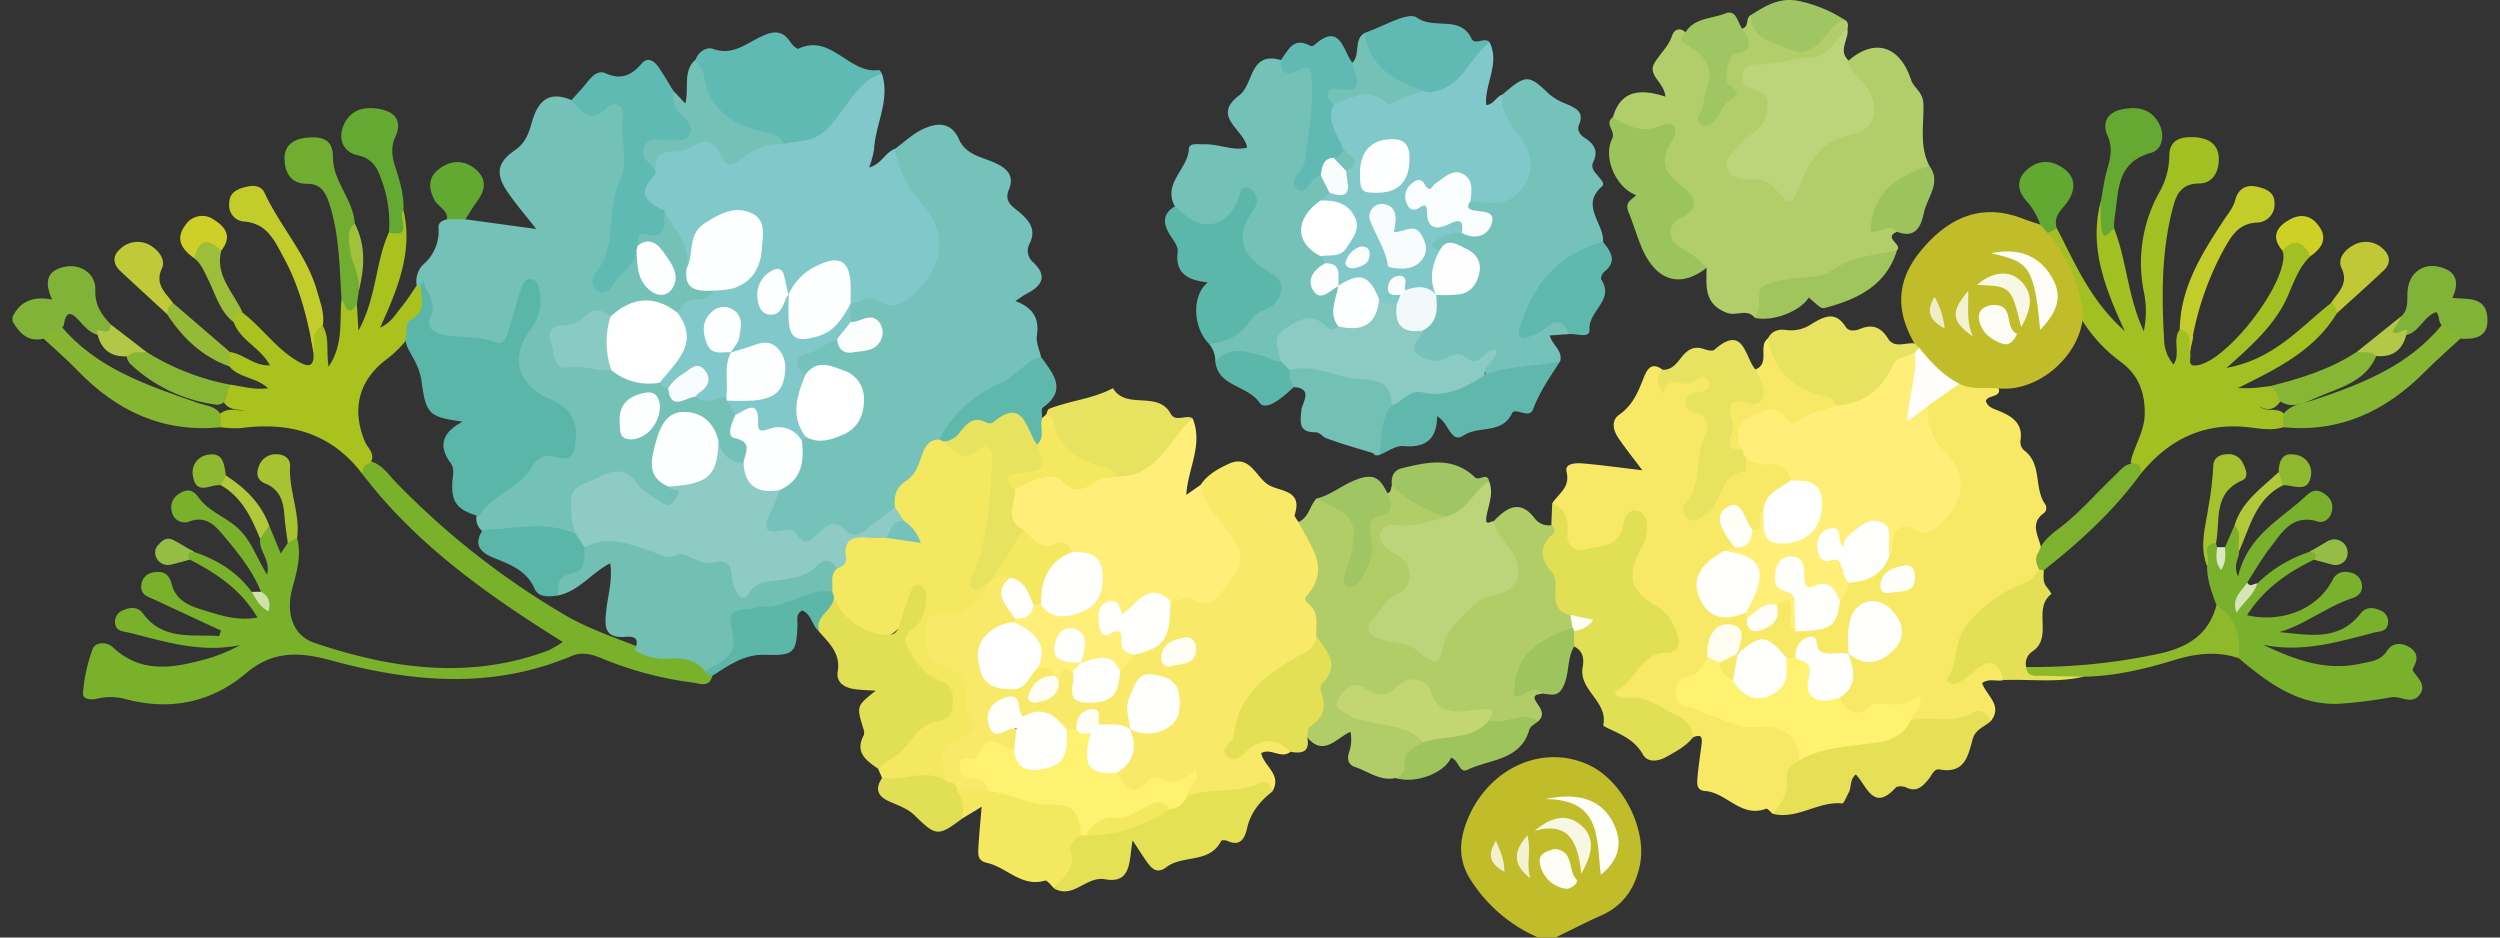 <svg xmlns="http://www.w3.org/2000/svg" width="600" height="225" viewBox="0 0 600 225"><rect x="0" y="0" width="600" height="225" fill="#333333" stroke="none"/><defs><clipPath id="a"><path fill="#fff" stroke="#707070" d="M-589 3112H11v225h-600z"/></clipPath></defs><g clip-path="url(#a)" transform="translate(589 -3112)"><path fill="#c0bc2a" d="M-219.879 3336.986a36.173 36.173 0 0 1-15.6-12.967c-3.172-4.467-3.576-8.917-1.814-13.992 4.6-13.278 18.282-19.914 29.865-14.312 7.977 3.855 13.788 15.46 11.991 23.965-1.162 5.523-3.984 9.711-9.329 12.062-3.673 1.615-7.24 3.487-10.851 5.244Z"/><path fill="#82b339" d="M-578.537 3193.282c-3.758.9-5.781-1.327-7.466-4.152v-1.065c1.872-3.886 5.12-5.026 9.494-4.175-1.8-4.059-1.473-6.925 3.048-7.865 3.731-.781 7.5 1.61 7.342 5.55-.146 3.682 1.477 5.958 3.682 8.278.909 3.221-1.114 2.853-3.1 2.538-2.12-.594-3.376-2.3-4.8-3.789-2.369-2.467-3-.839-3.345 1.442-1.023 1.965-2.869 2.701-4.855 3.238Z"/><path fill="#f7e965" d="M-108.107 3275.207c-1.619.47-3.425-.528-5.186.736.967 2.946 5.062 5.324 2.1 9.121-5.151-1.557-10.013 2.05-15.181.83-1.154-.271-2.467.16-3.642-.413-1.588-1.1-.2-2.431-.066-4.095-4.414 3.279-9.374.887-13.908 2.418-1.9.639-3.917-1.877-4.055-4.543 2.631-2.964 1.846-6.783 2.546-10.23 1.761-1.051 3.372.559 5.115.275 2.4-.386 4.4-1.309 5.532-3.571a4.545 4.545 0 0 0-.528-5.421c-1.327-1.508-2.91-2.684-5.066-2.2-1.961.439-2.728 2.045-3.278 3.8-.728 2.307.328 5.031-1.677 7.027-2.427 1.81-5.386 1.992-7.289.053-2.817-2.875-3.735-.737-5.106 1.1a2.727 2.727 0 0 1-2.112.51c-3.6-3.593-7.79-3.341-12.164-1.823-1.5-1.411.776-5.066-2.373-5.044-3.017.022-3.394 3.061-3.824 5.519-.058.346-.129.688-.2 1.034a8.744 8.744 0 0 1-4.232 5.128c-3.389 2.169-3.106 3.407.581 5.355 6.309 3.336 13.167 4.578 20.1 5.763 5.261.9 6.118 2.4 5.532 8.114a14.969 14.969 0 0 0-2.586 6.805c-.257 2.781-1.491 5.035-4.454 5.869-.546-.435-1.282-1.362-1.615-1.233-5.989 2.3-9.463-3.886-14.622-4.246-2.081-.146-1.961-1.757-1.85-3.105.213-2.613.617-5.208.958-7.808.2-1.571.3-2.99-2.014-1.965-4.694-4.432-9.738-7.95-16.574-8.358-3.3-.2-4.126-2.542-1.65-4.543 3.629-2.932 5.825-7.506 10.989-8.806 2.813-.705 2.551-4.556-.439-7.258-1.952-1.761-4.184-3.141-5.914-5.235-2.977-3.6-3.593-7.1-.812-11.068 1.406-2.005 2.511-4.2.661-7.222-2.591 3.434-4.241 7.1-8.753 8.083-5.576 1.207-7.755.191-8.988-5.328a18.921 18.921 0 0 0-2.307-6.441c1.473-2.347 4.374-3.735 3.429-7.595-.519-2.116 2.444-2.1 4.117-1.956 4.556.4 9.094 1.034 14.072 1.624-2.023-2.7-3.957-5.12-5.7-7.666-1.282-1.885-1.912-4.241.222-5.727 3.145-2.2 4.441-5.342 5.74-8.651.812-2.067 1.85-4.144 4.623-2.067.75 4.206 3.735.759 5.585 1.508s4.729-2.169 6.118.852c1.513 3.283-2.573 3.553-4.077 5.736 5.137 2.848 4.175 6.885 2.861 11.446-1.331 4.618-1.065 9.64-4.649 14.609 4.068-.413 5.914-2.516 6.246-3.935 1.069-4.592 5-6.215 7.843-8.983a20.5 20.5 0 0 1 8.212.852c1.9.572 3.407 1.837 3.19 4.2-1.566 3.088-5.678 4.254-6.149 8.172-1.393 1.495.7 6.144-4.108 4.574-2.041-1.047-2.1-5.665-4.955-4.095-2.085 1.149.461 4.055.981 6.171a3.53 3.53 0 0 1 .067 1.553 6.954 6.954 0 0 1-2.245 1.93 17.58 17.58 0 0 0-3.314 2.6 6.727 6.727 0 0 0-1.375 7.369c.976 2.737 3.349 3.407 5.958 3.478 1.22.036 2.449-.386 3.669.067a3.513 3.513 0 0 1 1.091.967c3.616 2.635 3.789 2.551 6.3-3.212 2.143-2.271 3.851-2.613 4.658 1.051.3 1.349-.08 2.888 1.131 3.961 5.434.785 6.583.062 8.633-5.434a15.558 15.558 0 0 1 2.569-4.565c3.238-1.908 7.6-2.289 9.032-6.654 1.628-7.036 1.628-7.036 8.7-6.956 5.124.053 9.534-7.626 7.293-12.772a20.712 20.712 0 0 0-3.6-5.213c-2.729-3.141-3.878-6.672-2.8-10.793 1.948-3.332 5.151-4.791 8.651-5.812 2.95.213 5.967-.089 8.806 1.065 1.69 3.145-2.355 2.072-2.755 3.762.466 1.557 1.983 1.877 3.225 2.4 3.132 1.331 5.687 2.959 5.093 7a2.662 2.662 0 0 0 .861 2.431c4.405 3.279 2.276 9.077 5.075 12.963a1.649 1.649 0 0 1-.2 2c-3.962 2.75-1.011 5.98-.719 9.014a21.044 21.044 0 0 1-.129 5.12c-.661 2.817-3.137 3.62-5.306 4.747-10.239 5.328-12.537 8.376-14.737 19.7 2.156.009 3.269-1.863 4.951-2.635 3.775-1.737 5.95-.257 6.167 4.215Z"/><path fill="#74c1b7" d="M-488.983 3180.497a5.684 5.684 0 0 1 1.455-4.92 10.544 10.544 0 0 0 3.775-8.9c-.093-1.3.94-1.775 2.05-2.032 1.46-1.069 2.919-1.3 4.383-.009 5.385.736 10.776 1.468 17.018 2.316-2.64-3.371-4.924-6-6.876-8.859-2.994-4.387-2.511-7.116 1.828-10.092 2.435-1.668 3.287-4.1 3.993-6.632 1.406-5.044 4-7.71 9.5-5.337 2.759.9 5.2 2.338 8.491.661 2.995-1.531 5.683.554 5.315 4.237-.6 6.056 1.273 12.408-2.01 18.171a4.659 4.659 0 0 0-.656 2.542c.439 6.268-1.681 11.982-4.9 18.548 5.164-1.956 6.286-6.135 9.219-8.394 2.232 1.029 1.464 3.3 2.032 5s1.193 3.309 3.061 3.939a1.873 1.873 0 0 0 2.311-.723c1.131-1.974-.1-3.638-.878-5.372-1.269-2.83-4.3-2.573-6.481-3.811-.617-1.486-.426-3.292 1.127-3.389 3.5-.222 4.232-3.065 5.847-5.137a15.613 15.613 0 0 1 6.57 13.455c-.772 4.077 2.768 4.383 5.08 5.772.421 2.422-1.393 2.972-3.066 3.443a34.517 34.517 0 0 0-5.235 2.365c-.342.093-.759.257-1.02.1-5.337-3.163-10.319-1.508-15.234 1.091-4.858-1.531-8.025 2.755-12.213 3.664-1.349.3-.723 2.489-.333 3.851.5 1.73 1.606 2.79 3.469 2.64 3.243-.266 6.308.656 9.432 1.238a32.648 32.648 0 0 0 11.005 3.234 7.407 7.407 0 0 1 2.635 1.477c1.486 2.6 3.917 1.739 6.14 1.659 2.378.759 4.844.022 7.249.4a3.914 3.914 0 0 1 1.216.936 7.735 7.735 0 0 1 1.912 4.179c-.031 1.686-.528 3.482 1.131 4.765 2.955 2.285 2.227 4.636.142 7.027-4.152.927-6.029-1.389-7.049-4.924-.759-1.992-1.553-3.926-3.536-5.106-3.425-2.036-6.051-1.4-7.981 2.027-2.946 5.235-2.586 8.85 1.224 12.107 1.668.976 3.864 1.761 2.01 4.316-1.455 2.005-3.283 2.6-5.514 1.162-1.637-1.056-3.536-1.859-4.782-3.336-3.376-4.015-6.943-2.985-10.962-1.1-3.851 1.8-3.585 4.813-3.181 8.07.151 1.229.408 2.471-.391 3.6-.288.213-.661.55-.914.457-7.071-2.515-14.493.6-21.6-1.353a3.871 3.871 0 0 1-1.483-3.603c5.523-6.668 10.651-13.863 20.008-15.633 1.739-.328 2.271-1.508 2.382-3.035.217-3.043-.532-5.705-3.46-7.16-2.87-1.429-5.492-2.906-7.338-5.8-3.562-5.59-3.766-8-.217-13.566 2.719-4.263 2.719-4.263 1.548-9.316-2.316 3.017-2.515 6.424-3.664 9.4-1.233 3.2-2.839 5.035-6.734 4.117-3.065-.723-6.3-.7-9.458-1.189-3.8-.594-5.878-2.369-5.244-6.379a10.166 10.166 0 0 0-1.1-6.286 1.153 1.153 0 0 1-1.048-.573Z"/><path fill="#75c2bb" d="M-374.19 3147.713c2.134-1.562 4.108-3.447 6.441-4.6 3.416-1.686 6.956-2.05 8.895 2.307 1.681 3.771 5.443 4.237 8.571 5.634 2.986 1.34 4.827 3.1 3.4 6.5-1.282 3.052 1.229 4.192 2.782 5.576 2.338 2.09 3.78 4.117 2.218 7.324a3.573 3.573 0 0 0 .741 4.4c3.664 3.394 2.267 5.718-1.482 7.652-.75.386-1.424.918-2.693 1.743 4.286 1.584 5.812 4.215 5.168 8.309-.253 1.606.63 3.394.994 5.1-2.932 3.629-6.832 5.869-10.882 8.069-5.47 2.977-9.609 7.56-13.273 12.55a71.294 71.294 0 0 0-10.367 15.832c-2.081 2.7-4.7 5.514-7.693 6.22-4.738 1.118-9.813-.475-14.733 2.138-1.415.754-5.381-1.473-8.314-2.036-2.081-.4-1.819-2.768-1.3-4.507a29.445 29.445 0 0 1 3.163-6.685c3.966-2.795 4.831-6.987 5.151-11.433a2.712 2.712 0 0 1 1.619-1.579c1.912-.324 3.851.142 5.789-.319 4.809-1.14 7.675-4.951 6.725-9.143-.861-3.806-5.119-6.131-9.658-5.239a14.469 14.469 0 0 1-3.07.758c-3.185-3.012-3.23-4.9.257-6.543 2.311-1.087 4.494-2.737 7.236-2.773 1.93.683 3.438 2.644 5.86 1.912 1.726-.523 3.691-.945 3.465-3.274-.2-2.019-1.983-1.6-3.358-1.6a2.992 2.992 0 0 1-3.105-4.516 3.3 3.3 0 0 1 .9-1.318 8.112 8.112 0 0 1 6.53-1.282c5.239.91 8.7-.661 11.379-5.723 2.338-4.41 3.216-9.161-.328-13.384a44.061 44.061 0 0 1-6.792-10.634c-.777-1.777-1.717-3.555-.236-5.436Z"/><path fill="#f8ea68" d="M-279.285 3292.429c-2.267 1.828-4.738-1.042-7.018.337.608 3.128 5.133 5.186 2.622 9.236-5.31-1.3-10.186 2.236-15.478 1.371-1.353-.218-2.777.262-4.17.031-2-.568-.581-2.333-1.189-3.4-2.759 1.774-5.874-.311-8.81.963-5.084 2.214-5.856 1.743-8.225-3.407 2.493-3.065 3.4-6.69 3.678-10.532 1.641-.985 3.447-.173 5.159-.457 3.718-.617 5.572-2.972 5.244-6.588a4.572 4.572 0 0 0-3.859-4.37c-2.573-.621-3.722.985-4.9 2.955-1.606 2.693.461 6.02-1.717 8.522-2.342.767-4.6.244-6.836-.439-2.373-3.58-4.09-1.859-5.7.719a3.574 3.574 0 0 1-2.16.461c-3.42-1.681-6.513-4.432-10.793-3.323a3.665 3.665 0 0 1-2.1-2.2c-.661-1.357-1.632-1.761-2.955-.927a3.473 3.473 0 0 0-1.761 3.03c0 1.7 1.193 1.894 2.52 1.877 1.056-.009 2.112-.009 2.839.967a5.142 5.142 0 0 1 .155 4.507c-.164.324-.461.8-.679.741-4.405-1.26-7.839.519-11.02 3.691.537 2.573 6.441 1.433 4.663 5.94a13.155 13.155 0 0 1-7.475.266 14.322 14.322 0 0 1-3.021-2.524c-2.759-6.1-2.262-8.389 2.861-11.969 1.278-.9 2.178-1.677 1.77-3.4-1.14-4.809-.643-10.146-6.859-12.6-3.678-1.451-3.97-5.559-3.4-9.276.555-3.62 3.372-3.962 6.3-4.454 3.891-.657 6.646-3.105 8.628-6.45a5.206 5.206 0 0 1 1.726-1.695c1.695-.608 3.429-1.863 4.991.244-1.77 3.718.386 6.9 1.411 10.243a2.728 2.728 0 0 1-.594 1.331c-1.238 1.025-2.861 1.362-4.152 2.3-3.159 2.28-4.077 7.072-1.868 9.782 2.276 2.786 5.763 2.56 9.072-.625a7.693 7.693 0 0 1 2.493-1.917c2.072-.43 3.664.049 4.325 2.28-.563 2.249-3.74 2.041-4.259 4.849 3.123.275 3.394-2.263 4.308-4.042.781-2.276 1.721-4.17 4.441-1.908 1.553 2.005-.612 6.144 3.629 6.557 4.285.422 5.5-2.83 6.7-5.985a10.957 10.957 0 0 1 3.874-4.876c6.561-1.433 7.151-6.916 8.194-12.089a5.819 5.819 0 0 1 5.843-1.593c4.241 1.313 6.122-1.5 8.136-4.21a6.982 6.982 0 0 0 .2-8.788 63.341 63.341 0 0 0-4.441-5.891c-1.77-2.116-2.733-4.5-1.912-7.324 1.628-2.453 4.143-3.82 6.659-5.008 5.044-2.387 6.481 2.835 9.369 4.844 2.693 1.872 8.6 1.127 6.553 7.351-.138.43.581 1.14.9 1.721 3.163 1.961 7.639 11.379 5.8 14.666-1.965 3.513-.9 6.3-.315 9.471a10.93 10.93 0 0 1-.022 3.181c-.355 2.968-2.458 4.57-4.729 6.051-11.494 7.484-11.494 7.488-15.957 21.409 4.612-1.451 9.403-7.661 13.311.373Z"/><path fill="#80c8ca" d="m-395.635 3216.826-.918 1.011c-2.977-.457-5.634-2.475-8.926-1.571a2.2 2.2 0 0 1-2.613-2.014c-.457-2.684-2.64-2.262-4.383-2.679q-1.051-1.724-2.1-3.438c1.349-1.5 3.114-1.455 4.911-1.393a8.784 8.784 0 0 0 5.1-1.216c2.751-1.739 2.786-4.4 1.956-7.058-.816-2.613-2.99-2.582-5.253-2.143-1.846.359-3.642 1.624-5.612.426-.967-1.6.319-2.99.448-4.485.151-1.757.479-3.642-1.619-4.454-1.544-.6-2.751.253-3.354 1.672-.8 1.89-.8 3.767 1.007 5.164 1.2.927 3.07.887 3.758 2.586.062 3.42.909 6.943-1.468 9.99-2.475.559-4.951 1.841-7.418-.027-.4-.994.3-1.646.732-2.387.453-.768 1.016-1.637.249-2.418-.941-.958-1.939-.27-2.875.213-1.553.8-2.7 2.347-4.6 2.5a2.1 2.1 0 0 1-2.027-1.278 2.469 2.469 0 0 1 .6-2.44c3.953-4.081 5.04-8.868 3.678-14.3.989-1.956 2.365-3.358 4.751-3.269a3.585 3.585 0 0 0 3.771-2.076c1.224-1.539 3.2-1.349 4.787-2.072 4.392-2 7.027-8.873 5.088-13.193-.972-2.169-2.781-2.529-4.849-2.4a10.17 10.17 0 0 0-8.9 7.821c-.413 1.677.4 4.148-2.48 4.507 1.118-5.736-3.176-9.4-5.341-13.872-5.909-.932-6.907-2.631-4.49-7.688a10.749 10.749 0 0 0 .883-2.418c.169-3.043 1.735-4.747 4.756-5.4a33.536 33.536 0 0 0 7.116-1.877c1.18-.541 2.8-.506 3.482.422 3.363 4.587 6.956 2.955 10.807.856a12.358 12.358 0 0 1 5.625-1.2c6.9.138 11.619-3.154 14.822-9.117a12.335 12.335 0 0 1 9.156-6.552c2.125 6.371-1.517 12.169-1.85 18.3a22.731 22.731 0 0 1-1.176 4.325c2.888-.719 3.842-3.633 6.224-4.472a25.817 25.817 0 0 0 6.637 13.438c5.612 6.2 5.062 13.961-.661 19.9-3.252 3.376-5.754 5.785-10.536 2.968-1.894-1.118-4.046.648-6.118.847-1.18-1.047-1.087-2.5-1.287-3.886-.719-5.044-2.511-5.8-7.04-3.487-2.617 1.335-3.656 4.241-6.206 5.523a5.633 5.633 0 0 1-2-1.65c-.577-.945-.577-2.83-2.3-2.267s-2.1 2.245-2.023 3.922a2.371 2.371 0 0 0 1.184 2.223c.958.448 1.61-.2 2.258-.843.781-.772 1.158-2.422 2.839-1.442.9 1 .878 2.267 1.007 3.5.6 5.661 3.136 6.672 7.941 3.536 2.2-1.442 2.533-4.8 5.638-5.133.013 1.468.022 2.941.035 4.41.253 2.44-1.264 3.478-3.27 4.126-2.462.785-4.245 2.755-6.921 3.4-3.483.839-3.318 3.008-.639 5.084-.223 4.972-.633 9.958.007 14.945Z"/><path fill="#b1ce6a" d="M-145.321 3126.53c6.246-5.417 12.271-3.593 14.986 4.64.674 2.05 2.857 2.83 2.95 5.745.16 4.915-1.034 10.128 1.433 14.866-.674 1.362-2.01 1.9-3.247 2.493a17.258 17.258 0 0 0-10.084 12.315c1.912-.266 4.21-2.2 5.581 1.034-3.5 1.473 1.455 3.012-.036 4.5-7.364 3.061-14.591 6.539-22.545 7.865-4.512.75-9.223 1-9.986 7.04-.085.674-.9 1.021-1.579 1.255-1.832-2.369-4.432-.288-6.8-1.238-5.559-2.231-4.765-6.508-4.782-10.767-2.356-.443-4.143-1.961-6-3.278-4.321-3.061-4.747-5.705-1.038-9.5 2.325-2.382 2.334-4.219-.066-6.162-3.673-2.977-5.59-6.18-2.919-10.958 1.362-2.445-.164-3.212-2.5-2.564-4.223 1.18-7.666.346-9.946-3.682 1.916-6.654 6.77-6.841 12.594-4.938-.24-3.407-4.33-5.084-2.657-8.007 1.264-2.218 3.349-3.93 4.214-6.517.5-1.5 1.717-2.249 3.27-.932a2.047 2.047 0 0 0 .794 1.331c6.18 3.726 7.071 9.152 5.066 15.54a7.173 7.173 0 0 0-.581 2.555c.009.137.155.271.453.754 2.023-2.555 4.787-4.1 3.247-8.455-.869-2.462-1.459-6.535 2.79-8.043 2.338-.825 1.034-3.105 1.805-4.556 1.779-.377.776-2.542 2.081-3.225 1.9 2 3.491 4.237 6.171 5.492 5.27 2.471 7.027 2.342 11.095-1.8 1.468-1.495 2.768-3.185 5.239-2.591.971.5.91 1.326.714 2.2-2.458 5.807-6.619 8.811-13.154 8.553-2.6-.1-5.146 1.162-7.8 1.4-.883.075-1.8.39-2.019 1.4-.23 1.051.67 1.473 1.335 2.05 4.663 4.01 4.765 7.932.342 12.235-.506.492-1.118.869-1.628 1.353-1.752 1.668-4.472 3.123-3.726 5.891.67 2.484 3.562 1.672 5.541 2.094 1.229.262 2.542.479 3.349 1.442 3.624 4.343 4.529 1.5 6.126-1.846 2.4-5.017 5.949-9.032 11.792-10.558 5.057-1.322 6.011-4.685 3.34-9.316-1.296-2.237-4.703-3.606-3.215-7.11Z"/><path fill="#b1cd68" d="M-273.075 3264.657c-.2-2.715.816-5.714-1.956-7.808-.559-.426-1-1.184-.43-1.815 6.042-6.654.834-12.071-1.9-17.758 2.489-1.056 2.679-3.864 4.281-5.6 9.4.909 10.887 4 8.7 18.93 2.462-3.106 3.877-5.683 3.287-9.369-.484-3.017-.883-6.473 3.509-7.661 1.184-.324.692-2.294 1.584-3.212.994-.266.754-1.22 1.056-1.868a40.575 40.575 0 0 1 13 7.542c-2.24 3.664-6.18 2.506-9.431 3.287-1.455.35-3.571-.488-4.1 1.5-.422 1.575 1.344 2.267 2.422 3.145 4.614 3.775 4.6 7.972-.04 11.814-.541.453-1.225.741-1.717 1.242-1.593 1.619-3.868 3.2-3.341 5.647.475 2.2 3.163 1.854 4.951 2.373 6.747 1.957 6.792 1.6 11.556-3.376 3.194-3.34 6.069-7.213 11.472-7.981 4.037-.572 5.022-4.973 2.835-8.868-1.362-2.431-4.725-4.117-3.145-7.755 3.216-3.389 6.388-5.337 10.044-.377a4.233 4.233 0 0 0 3.771 1.353c2.781.878 1.3 2.564.594 3.873-1.109 2.05-1.207 4.055.133 5.883 2.435 3.327.546 8.109 3.877 11.082a4.433 4.433 0 0 1 1 3.642c-1.69 2.152-4.352 2.844-6.543 4.232-3.611 2.285-6.025 5.221-6.455 9.542 1.273 1.983 4.84-1.8 5.253 2.165-1.1.262-2.666.142-1.451 2.072.878 1.4 2.2 2.8.51 4.512-3.753-.164-7.373 2.258-11.2.59-2.214-2.342-5.142-2.094-7.905-1.921-3.159.2-5.395-.594-6.9-3.629-1.606-3.243-4.308-4.179-7.448-2.019-2.555 1.757-5.013 2.365-7.9.83-1.668-.887-3.771-1.14-4.525.976-.847 2.373 1.473 2.937 3.083 3.38q4.851 1.338 9.791 2.351c2.83.577 4.929 1.868 5.545 4.9-1.309 2.209-3.358 3.931-3.984 6.615a2.032 2.032 0 0 1-2.79 1.6c-3.727.838-6.584-1.562-9.8-2.64-1.734-.585-1.912-1.947-1.473-3.442a9.223 9.223 0 0 0 .364-5c-3.345 1.428-6.388 6.078-10.35 1.344-.528-.523-1.038-1.468-.648-1.841 3.922-3.762 1.837-9.3 4.143-13.548 1.733-3.184-1.062-5.922-1.329-8.934Z"/><path fill="#79b12b" d="M-542.422 3244.468c5.541 1.863 10.332 4.8 13.846 9.591a9.368 9.368 0 0 0 2.64 1.38 3.583 3.583 0 0 1-.426-1.424c-2.081-5.146-5.554-9.391-9.059-13.571-2.023-2.413-4.223-4.738-8.123-3.287a3.1 3.1 0 0 1-4.183-2.214 3.772 3.772 0 0 1 1.837-4.507c1.9-1.255 3.3-.794 4.5.9 2.546 3.567 6.9 4.831 9.9 7.826 2.9 2.893 4.166 6.854 6.583 10.727.9-3.625-2.072-5.723-1.655-8.553.444-1.26-.231-3.265 2.161-3.221.914 2.214 1.828 4.427 2.777 6.734l1.69-2.537c.546-.763.927-1.85 2.232-1.167 1.1 4.126-.058 8.047-1.122 11.965-1.6 5.878-.067 11.379 5.4 13.22 18.419 6.2 37.154 8.868 56.075 1.757a27.594 27.594 0 0 0 3.425-2.018c-18.211-11.335-35.268-23.464-48.187-40.406-.59-1.557-.39-2.729 1.5-3.066 3.07.537 4.654 3.1 6.557 5.08a191.108 191.108 0 0 0 40.25 31.706c5.51 3.3 11.534 5.319 17.443 7.657a21.872 21.872 0 0 0 9.124 1.584c2.879-.009 5.466.723 7.4 3.048a12.7 12.7 0 0 1 1.806 2.524c-.754 2.9-2.87 1.868-4.716 1.628a86.317 86.317 0 0 1-21.99-5.879c-2.378-.994-4.658-1.526-7.165-.47-19.111 8.052-38.476 6.246-57.756.985-7.466-2.036-13.868-2.329-20.3 3.119-8.318 7.036-18.2 9.05-28.911 6.206a13.62 13.62 0 0 0-6.85-.1c-1.5.373-3.509.182-3.358-1.437a38.887 38.887 0 0 1 2.342-10.554c.648-1.642 3.4-1.682 4.742-.422 7.151 6.739 15.185 4.942 23.268 2.671a37.523 37.523 0 0 0 7.386-3.145c-9.227 1.987-17.852-.728-26.551-2.928-1.535-.39-3.341-.266-3.509-2.449a2.921 2.921 0 0 1 1.89-2.937c1.712-.772 3.554-.972 4.822.745 4.9 6.632 11.845 4.915 18.251 5.448l.484-1.331q-7.932-3.693-15.873-7.386c-1.575-.732-3.54-1.109-3.247-3.527a3.337 3.337 0 0 1 3.123-3.092c2.307-.35 3.571.537 4.179 2.915 1.149 4.489 5.319 5.488 8.921 6.579 3.483 1.056 7.129 2.174 11.641 1.375-3.97-6.708-9.813-10.607-16.215-13.885-.852-.306-1.531-.932-1.047-1.77.433-.748 1.333-.787 2.048-.087Z"/><path fill="#ffef78" d="M-331.606 3273.206c-2.866-1.948-2.742.594-3.265 2.169-.9.075-1.393-.186-1.007-1.193-.759-1.73-2.174-2.2-3.917-2.05-.293-4.436-2.906-7.653-5.678-10.785v-.909a41 41 0 0 1 4.392-3.726 3.492 3.492 0 0 1 2.192-.08c3.487 1.473 7.076 2.444 10.412-.067a7.3 7.3 0 0 0 2.644-7.031c-.417-3.367-3.438-3.5-5.829-4.374-1.251-.559-2.444-1.593-3.882-1.233-4.09 1.02-6.481-1.4-8.8-4.081-4.13-2.781-3.287-6.437-1.806-10.212 4.175-3.975 8.815-5.545 14.178-2.44a3.6 3.6 0 0 0 3.939-.067 18.694 18.694 0 0 1 6.482-2.12 13.314 13.314 0 0 0 12.3-7.475c1.437-2.72 4.33-3.425 6.459-5.164 2.648 6.375-1.167 12.124-1.495 18.4 1.091-.759 2.267-1.575 3.443-2.4.79 5.918 5.829 9.321 8.522 14.134 2.325 4.166.076 6.956-1.947 9.463-1.881 2.329-3.567 6.823-8.247 3.864-1.939-1.229-3.691.772-5.59.324-2.657-.346-5.292-.515-7.493 1.455-1.885 1.686-3.531 4.29-6.37 1.158-.51-.559-1.318.044-1.584.785-.328.887-.2 2.258.568 2.289 4.8.2 4.383 4.711 6.286 7.28q-1.73 2.036-3.451 4.081c-2.848-1.868-6.286-1.184-9.343-2.16-1.176-1.2-.426-2.706-.648-4.059-.182-1.114-.621-2.081-1.908-2.2a1.869 1.869 0 0 0-1.965 1.442 2.3 2.3 0 0 0 .723 2.853c1.122.865 2.728.825 3.749 1.93.416 1.769-.472 2.317-2.064 2.199Z"/><path fill="#75c2bb" d="M-212.434 3192.187c-1.495.107-2.995.208-4.623.319.617 2.338 3.172 3.633 2.5 6.2-5.492 3.4-11.69 3.261-17.8 3.536-.63-4.4-4.525-2.427-6.881-3.411-1.087-.452-2.373.532-3.589.612-2.684.182-5.594.173-7.165-2.3-1.437-2.263.284-4.339 1.61-6.233 2.467-1.988 2.684-4.951 3.332-7.728a2.833 2.833 0 0 1 1-1.069 10.266 10.266 0 0 1 3.576-.674c3.012-.306 5.19-1.881 4.915-4.964-.3-3.323-2.826-4.565-6.042-4.25a18.937 18.937 0 0 1-2.568.475c-2.937-1.344-1.792-2.99-.12-4.29a8 8 0 0 1 5.5-1.531 13.289 13.289 0 0 0 3.083.169c1.025-.16 2.24-.311 2.5-1.468.311-1.371-1.025-1.544-1.916-1.939-2.125-.945-3.354-2.058-.874-4a10.789 10.789 0 0 1 4.17-.453c7.431-.044 10.873-6.175 7.1-12.643-1.065-1.823-2.347-3.514-3.4-5.346-1.211-2.1-1.726-4.241-.337-6.477 5.807-4.946 6.308-4.893 11.344-.062a14.6 14.6 0 0 0 4.086 2.3c2.169 1 4.339 1.832 2.994 5-.568 1.327.288 2.436 1.375 3.128 2.214 1.406 3.318 3.11 2.072 5.736-.785 1.659.5 2.6 1.349 3.686.537.679 1.482 1.562.688 2.263-5.244 4.6.59 8.859.3 13.278-1.011 1.881-2.981 2.44-4.694 3.3-7.218 3.615-12.413 8.7-12.79 17.43 2.879.1 4.991-3.846 8.229-1.823a2.51 2.51 0 0 1 1.076 3.229Z"/><path fill="#a2c021" d="M-81.621 3166.833c3.026 7.626 3.19 16.121 7.125 24.666a22.57 22.57 0 0 0 .049-9.3 34.912 34.912 0 0 1 3.691-24.071 17.713 17.713 0 0 0 2.382-8.589c-.009-3.922 2.6-4.711 5.678-4.623 3.283.1 6.126 1.34 6.211 5.119.067 3.017-1.362 5.98-4.676 6-4.241.027-5.452 2.444-6.326 5.736-2.764 10.4-2.733 21-2.134 31.613a9.374 9.374 0 0 0 2.285 6.1c1.752-2.715-.368-5.949 1.477-8.371 5.488-.231 2.192 3.469 2.493 5.563.444 1.131-1.127 3.611 2.027 2.937 7.222-1.553 20.646-18.916 20.367-26.4a6.085 6.085 0 0 0-.222-1.029c.018-2.773 1.841-3.159 3.926-2.684 1.956.448 3.753 1.335 2.786 3.979-3.611 3.4-4.481 8.314-6.876 12.386-3.154 5.355-7.7 9.5-13.273 14.427 11.392-2.068 17.674-9.72 25.083-15.567 2.036-.058 1.885 1.109 1.384 2.471-5.492 9.059-14.5 13.336-23.734 17.945 1.207 0 2.418.058 3.62-.018 1.4-.093 2.786-.306 4.179-.466 1.992.444 2.924 1.579 2.413 3.66-1.18 1.646-2.586 2.586-5.19 1.18 2.174 1.641 4.663.089 6.153 1.93a2.588 2.588 0 0 1-.315 3.11c-2.626.847-5.315.373-7.91.053-10.833-1.344-19.324 2.675-26.1 10.918a4.228 4.228 0 0 1-2.573-2.71c.874-3.9 3.318-7.271 3.358-11.517.049-5.128-1.508-9.263-5.647-12.364a35.726 35.726 0 0 1-10.115-11.286c-.949-7.142-5-13.047-7.812-19.449.453-1.136 1.149-1.832 2.484-1.375 4.361 8.309 7.892 17.159 16.3 24.657-4.973-10.753-8.6-20.393-5.763-31.063 2.347 1.507.151 5.269 3.195 6.432Z"/><path fill="#f5e861" d="M-351.853 3251.886c-2.2 4.574-5.155 8.012-10.869 7.63-1.686-.115-3.474.581-3.758 2.24-.43 2.524-1.029 5.279.816 7.608a7.854 7.854 0 0 0 4.254 2.923c3.23.852 4.33 3.279 4.245 6.433-.035 1.229-.408 2.79.186 3.638 2.924 4.17 1.26 5.567-2.937 7.342-4.84 2.049-2.538 6.424-1.513 10.044-5.266-.674-10.731 1.65-15.869-1.038l-.963-2.214a39.452 39.452 0 0 1 13.176-12.448c4.126-2.44 4.6-5.1.466-7.732a24.374 24.374 0 0 1-6.082-5.807c-2.232-2.87-2.759-5.6-.1-8.553 1.61-1.792 2.892-3.837 2.254-6.557-1.131.315-1.273 1.051-1.522 1.686-3.349 8.54-7.71 10.026-15.909 5.639-3.194-1.708-3.207-4.835-4.055-7.657a9.144 9.144 0 0 1-.3-1.619 7.814 7.814 0 0 1 1.384-5.7c.306-.639.2.279.306-.4.967-6.619 5.807-7.422 11.144-7.5 2.227-.151 4.392.732 6.65.577.009-1.322-1.1-1.81-1.65-2.657a5.7 5.7 0 0 1-1.69-3.971c-.35-2.613.222-4.844 2.6-6.344 2.236-1.411 3.039-3.744 3.8-6.064.7-2.112 1.641-3.877 4.232-3.9a2.22 2.22 0 0 1 1.477.058c2.32 1.264 4.521 2.431 7.417 1.282 3.585-1.42 4.88.936 4.955 3.979a82.828 82.828 0 0 1-3.624 25.256c-.571 1.967-1.078 3.333 1.479 3.826Z"/><path fill="#74c1b7" d="M-297.332 3198.662a6.28 6.28 0 0 0-1.5-4.13c4.982-2.365 8.691-6.49 13.176-9.551 3.136-2.138 3.221-4.219.3-6.77-.927-.812-2.058-1.375-2.981-2.218-4.41-4-4.8-6.167-2.147-11.632.666-1.375 1.859-2.666.954-4.436-6.61 8.9-13.713 9.533-17.479 1.606-3.07-5.559 3.158-8.921 3.331-13.8.058-1.544 2.329-1.042 3.678-1.1 3.434-.146 6.761 1.664 10.305.8-.621-4.361-8.748-7.382-1.863-12.568 3.487-2.626 2.391-10.638 9.955-8.447a5.5 5.5 0 0 0 1.872.98c6.916.949 7.169.954 6.81 7.874-.337 6.49-.337 13.1-3.128 19.316 1.5.546 2.413-1.255 3.811-.923 1.987.794 2.737 2.418 2.955 4.4-.129 1.469-1.176 2.285-2.209 3.11-4.747 4.108-4.826 6.952-.288 11.388a3.341 3.341 0 0 1 1.206 2.662 6.294 6.294 0 0 1-.63 1.4c-.67 1.162-1.961 2.387-.892 3.709s2.564-.191 3.882-.04a1.612 1.612 0 0 1 1.034 1.007c.062 3.008-.51 6.011-.151 9.028-.861 2.192-2.431 1.437-3.962.967-6.992-2.165-8.757-.958-9.72 6.588a2.048 2.048 0 0 1-.834 1.3c-5.166-.04-10.259-2.161-15.485-.52Z"/><path fill="#81c8ca" d="m-270.984 3175.2-1.087-1.726a1.252 1.252 0 0 1 .6-.821c2.977-1.211 6.224-2.342 6.246-6.251.022-3.962-3.687-4.166-6.242-5.47a1.343 1.343 0 0 1-.6-.825l2.169-1.823c2.555-.821 3.048-3.083 3.655-5.261 1.4-2.338-.435-3.877-1.411-5.625-2.529-3.163-4.445-6.428-1.8-10.474 3.558-3.092 7.493-4.6 12.084-2.511 3.416 1.557 5.967-1.775 9.134-1.442 4.751-.018 8.482-1.992 10.7-6.18 1.367-2.569 3.86-3.34 5.985-4.751 2.657 5.19-1.2 10.039-.767 15.159 1.775-.053 2.356-1.983 3.842-2.48-.452 3.678 1.566 6.45 3.562 9.117 2.915 3.886 4.747 7.617 1.837 12.484-2.675 4.472-6.459 4.849-10.891 4.09a16.822 16.822 0 0 0-2.116-.1c-2.387-5.532-2.516-5.758-8.314-2.475-1.912 1.082-4.436-1.655-5.1.812-.666 2.506 3.443.719 3.913 3.119.581 2.959 2.537 3.07 5.226 2.56 2.853-.546 4.161.728 2.147 3.562a10.61 10.61 0 0 0-5.8 1.6c-1.6.861-1.668 2.138.537 2.6a39.592 39.592 0 0 1-.9 10.7l.044-.036a36.361 36.361 0 0 1-7.622-.772c-.652-.377-.892-2.054-1.579-1.366-.8.807.918 1.522 1.131 2.48a2.176 2.176 0 0 1-1.393 2.52 4.473 4.473 0 0 1-4.494-1.007c-1.859-4.463-5.452-4.8-9.534-3.993l.071.049c-1.432-1.613-1.911-3.786-3.233-5.463Z"/><path fill="#c0bc2a" d="M-97.524 3167.942a36.967 36.967 0 0 1 8.464 19.218c-.226 9.769-10.412 18.93-20.105 18.069-3.216-.3-6.543.386-9.622-1.118-5.262-.018-7.293-4.37-10.19-7.573a4.116 4.116 0 0 1-.559-2.116c-4.787-8.336-4.166-15.576 1.943-22.723 7.191-8.416 15.194-10.758 24.271-7.147 1.3.515 2.644.9 3.97 1.349 1.684-.283 1.671.954 1.828 2.041Z"/><path fill="#e1df54" d="M-212.102 3259.591a7.1 7.1 0 0 1-1.97-.732c-3.336-2.555-.106-6.894-2.693-9.817-2.555-2.888-2.923-5.967.4-8.793.807-.687.563-1.579-.315-2.2l.213-5.261c3.358 1.145 3.953 4.587 3.678 6.885-.492 4.1 2.67 4.685 4.3 4.228 3.363-.94 8.056-.523 9-5.74.337-1.872 1.5-4.312 3.758-3.46 1.979.745 2.267 3.332 1.872 5.5a9.579 9.579 0 0 1-1.047 2.986c-3.824 6.765-3.034 10.625 3.607 14.36 2.8 1.579 3.735 3.886 4.8 6.566 1.145 2.879-.2 4.512-2.5 4.516-6.273.018-7.222 6.681-11.787 8.948-1.783.883.674 2.134 1.974 1.917 4.88-.821 8.327 2.382 12.222 4.219 2.081.98 3.829 2.6 3.909 5.252-1.677 2.134-4.055 3.367-6.331 4.654-1.912 1.083-4.5 1.553-5.705-.568-1.93-3.394-5.062-4.711-8.234-6.2-.47-.222-1.313-.643-1.278-.816 1.26-5.683-5.958-8.358-4.929-13.939.381-2.05.067-3.886-2.036-4.946a2.507 2.507 0 0 1-.878-2.888c1.149-1.5 2.409-2.835 4.552-3.07-1.676.059-3.708.564-4.582-1.601Z"/><path fill="#79b02c" d="M-57.045 3257.213c-1.145-3.052-2.289-6.1-2.258-9.436a9.277 9.277 0 0 1-.213-5.514c.492-2.01 1.571-1.069 2.36.044.084.337.169.679.257 1.016.621 1.442 1.256 1.34 1.9.013q1.145-2.622 2.285-5.244c3.611 1.548 1.087 4.121 1.056 6.282.182 1.6-1.517 2.866-.208 6 2.32-9.888 10.172-13.655 16.148-19.209 1.34-1.246 2.431-1.921 4.135-.936s2.635 2.324 2.271 4.339c-.342 1.9-1.925 3.052-3.416 2.6-6.109-1.859-8.58 2.6-11.423 6.273-2.041 2.631-3.7 5.563-5.519 8.367-.63 1.193-.053 2.75-.785 3.2.563-.856 2.09-1.713 3.2-2.981a32.33 32.33 0 0 1 12.568-7.586c.736-.643 1.641-.652 2.09.107.5.847-.182 1.468-1.034 1.779-6.424 3.083-12.08 7.063-16.073 13.318 8.5 1.957 16.978-1.561 20.522-8.447a3.308 3.308 0 0 1 3.913-1.841 3.363 3.363 0 0 1 3.048 2.573c.444 1.877-.51 3.079-2.245 3.642-6.131 2.005-11.2 6.291-17.488 8.132 7.031.639 14.2 2.3 19.475-4.459 1.3-1.664 3.123-1.526 4.835-.723a2.9 2.9 0 0 1 1.792 3c-.226 2.169-2.05 1.948-3.571 2.347-8.66 2.285-17.279 4.809-26.445 2.861 7.435 3.513 14.879 6.41 23.335 4.56 2.462-.537 4.831-.652 6.4-3.061 1.264-1.938 3.243-2.067 5.168-1.029 1.783.963 2.467 2.467 1.469 4.454-.213.43-.577 1.113-.408 1.353 1.3 1.845 3.469 3.664 1.388 6-1.841 2.063-4.374-.018-6.605.328a107.8 107.8 0 0 1-12.626 1.579c-9.747.364-16.987-5.084-23.974-10.94-1.597-4.327-2.737-8.843-5.324-12.761Z"/><path fill="#a9c21e" d="M-500.156 3223.174c-1.477.177-1.788 1.273-1.948 2.484-7.444-9.764-17.483-12.5-29.2-10.9a25.24 25.24 0 0 1-4.716-.226 2.583 2.583 0 0 1-.324-3.092c1.819-1.646 3.939-.989 6.011-.843-1.7-.43-3.722-.142-4.867-1.956-.883-1.868-.089-3.2 1.362-4.33 2.893.346 5.736 1.34 9.192.87-2.95-2.706-7-2.444-9.294-5.235-.732-1.18-.936-2.342.115-3.46 3.283.417 5.71 3.367 9.613 3.212-2.249-4.263-7.107-5.976-8.686-10.341-.643-1.992-.43-3.208 2.1-2.32 4.72 3.571 8.074 8.677 13.309 11.694 2.484 1.424 3.886 1.446 3.735-1.917.058-2.431-2.294-5.665 2.214-6.605 1.712 2.8.763 6.046 1.411 9.791 3.638-5.408 2.551-10.922 3.083-16.122 1.4-.151 2.387 1.025 3.7 1.145.1 1.752.209 3.5.373 6.317 4.388-7.981 4.033-16.352 7.3-23.57 2.635-.812 1.491-4.108 3.5-5.328 2.316 9.9-1.3 18.717-5.6 28.2 2.817-1.331 3.78-3.367 5.115-4.946 1.362-1.61 2.453-3.452 3.664-5.195.3.057.594.129.887.2 3.811 5.017-1.136 8.114-2.617 11.973a28.693 28.693 0 0 1-6.007 5.945c-6.273 5.009-7.848 11.8-4.7 19.342.683 1.624 2.719 3.034 1.275 5.213Z"/><path fill="#bcd47a" d="M-230.49 3237.068c.284 2.431 2 4.095 3.349 5.887 4.72 6.273 2.826 11.2-4.813 12.24-2.338.319-9.7 7.79-10.3 10.452-1.4 6.246-1.726 6.326-6.832 2.365-2.311-1.792-5.306-1.668-7.981-2.449-2.875-.838-5.168-2.063-2.1-5.359 1.735-1.872 2.564-4.263 5.377-5.51 4.188-1.854 4.037-7.276.027-9.564-2.121-1.211-4.405-2.6-3.913-5.057.621-3.132 3.731-1.854 5.843-1.97a27.233 27.233 0 0 0 9.6-2.165c3.656-2.68 5.772-7.284 10.616-8.469 1.176 2.972-.191 5.767-.648 8.615-.363 2.284 1.008.993 1.775.984Zm85.168-110.538c.373 3.287 3.571 4.645 4.973 7.307 2.427 4.618 1.056 9.476-3.891 10.345-7.031 1.238-10.385 5.944-12.661 11.9-2.027 5.3-2.445 5.488-6.091 1.158-1.566-1.859-3.425-2.258-5.647-2.169-2.4.093-5.04-.355-5.927-2.617-.816-2.09 1.548-3.7 2.7-5.355 1.956-2.8 6.042-3.567 6.805-7.724.519-2.835.741-4.818-2.582-5.714-1.726-.461-3.5-1.22-3.159-3.549.377-2.6 2.391-2.671 4.427-2.688 4.01-.036 7.772-1.548 11.889-1.561s6.016-4.428 8.877-6.916c.42 2.516-2.388 5.152.287 7.583Z"/><path fill="#5fbab3" d="M-377.387 3129.551c-6.725 2.471-8.779 9.636-13.792 13.987-3.31 2.879-6.477 2.01-9.636 3.039-2.338-1.9-5.372-1.526-8.043-2.378-8.833-2.817-12.3-9.325-13.247-17.843.683-1.979 2.781-3.163 4.1-2.662 4.592 1.734 7.79-1.007 11.326-2.751 2.773-1.371 5.288-2.072 7.346 1.136.453.7 1.606 1.77 1.934 1.615 7.919-3.744 12.187 6.211 19.356 5.11.176-.025.433.485.656.747Z"/><path fill="#e1df54" d="M-388.874 3255.07c1.548 5.288 7.981 9.689 13.482 9.236 1.553-.129 1.921-1.269 2.307-2.489.8-2.515 1.61-5.031 2.538-7.5.346-.927.763-2.2 2.125-1.9 1.149.257 1.513 1.344 1.628 2.462a10.589 10.589 0 0 1-1.291 6.1c-1.042 2.041-4.84 2.892-3.252 5.949 1.672 3.221 3.562 6.472 7.187 8.1 1.908.856 3.926 1.571 3.824 4.388-.107 2.875.324 5.142-4 5.776-5.2.763-6.641 7.346-11.485 9.325a10.908 10.908 0 0 0-2.444 1.978c-2.835-1.961-5.674-3.9-3.429-8.056a2.33 2.33 0 0 0-.107-1.544c-1.668-5.452-1.677-5.448 2.959-9.116-2.107-.16-3.749-.169-5.35-.435-2.307-.381-4.179-1.663-3.766-4.183.719-4.334-2.032-6.8-4.45-9.529-1.755-4.064.614-6.424 3.524-8.562Z"/><path fill="#5fbab3" d="M-431.675 3152.961c-.053.35.027.83-.169 1.025-4.37 4.246-2.134 6.685 2.3 8.544-.027 3.283.794 7.12-4.964 5.625-1.495-.39-1.322 1.664-1.446 2.83.355.484.235.843-.288 1.1-.435 3.8-4.041 5.47-5.745 8.442-.652 1.14-2.147 2.174-3.607 1.247a2.852 2.852 0 0 1-.8-3.829c5.767-6.526 2.746-15.341 6.144-22.514 2.36-4.991-.1-10.612.856-15.953a2.191 2.191 0 0 0-3.731-1.8c-4.077 4.281-6.273 1.189-8.735-1.641 1.273-1.437 2.617-2.812 3.8-4.321 1.158-1.477 2.613-2.937 4.4-2.134 3.744 1.695 6.255.484 8.7-2.369 1.4-1.628 2.941-.612 3.935.8 1.3 1.854 2.427 3.842 3.629 5.772.537 2.289 2.045 3.9 3.54 5.656 3.11 3.647 1.9 6.472-2.79 7.156-.519.075-1.038.168-1.562.235-5.264.663-5.264.663-3.467 6.129Z"/><path fill="#e5e055" d="M-130.461 3284.883c4.951-1.154 10.266.976 15.106-1.912 1.624-.967 3.332.262 4.166 2.094-1.531 1.34-3.74 2.018-4.348 4.254-1.127 4.135-1.925 8.46-7.994 7.347-1.313-.24-1.854 1.451-2.626 2.365-1.424 1.677-2.79 3.185-5.35 1.961-.7-.337-2.121-.4-2.52.04-5.39 5.931-6.938-.475-9.582-3.163-1.522 1.282-.967 3.083-1.717 4.383-.519.905-1.135 2.618-1.561 2.573-5.789-.6-10.78 3.962-16.645 2.493 1.956-2.48 3.891-4.866 3.336-8.451-.333-2.169 1.357-3.46 3.123-4.441a11.423 11.423 0 0 1 9.587-4.64 31.456 31.456 0 0 0 17.025-4.903Z"/><path fill="#e5e155" d="M-303.928 3302.978c5.576-2.107 11.836-.337 17.359-3.114 1.34-.674 2.7.355 2.888 2.134-2.91 2.289-5.146 4.969-6.011 8.739-.523 2.285-1.491 4.574-4.734 3.075-.43-.2-1.393-.2-1.495 0-2.768 5.506-9.2 3.3-13.092 6.273-1.987 1.522-3.234.763-4.405-.8-1.149-1.535-2.152-3.181-3.758-5.59-.865 4.649-.1 10.5-6.583 9.334-4.565-.821-7.546 4.711-12.142 2.276 2.955-4.166.652-10.727 6.251-13.695a8.1 8.1 0 0 1 1.522-.337c6.805-.111 12.874-2.813 18.974-5.39 1.753-.947 3.155-2.528 5.226-2.905Z"/><path fill="#5bb7aa" d="M-307.006 3161.531c.537.448 1.1.87 1.6 1.353 4.973 4.822 10.714 3.647 13.384-2.644.55-1.3.768-3.873 2.7-3.185a3.441 3.441 0 0 1 1.415 4.96c-5.425 7.382-2.648 11.845 4.441 15.877 3.341 1.9 2.258 6.517-1.393 8.181-1.6.728-3.185 1.349-4.2 3.012-2.2 3.6-5.736 5.013-9.764 5.448-3.886-3.891-4.223-11.619-.315-14.746-4.552-.555-7.905-1.921-7.222-7.422.182-1.437-1.419-3.105-2.236-4.649-1.374-2.565-1.068-4.672 1.59-6.185Z"/><path fill="#9cc45c" d="M-201.902 3140.136c3.633 2.161 6.983 4 11.7 1.943 3.6-1.566 3.9 1.659 2.444 3.851-3.181 4.8-1.606 7.684 2.6 10.847 2.618 1.97 4.685 5.044-.523 7.582-3.332 1.624-3.137 5.284.146 7.147a19.986 19.986 0 0 1 6.1 4.773c-6.5 5.106-12.213 2.95-15.522-4.782-1.207-2.826-2-5.714-3.154-8.473-1.065-2.542.692-3.039 1.814-4.192-4.72-1.65-8.092-8.908-5.8-13.464 1.007-1.993-2.023-3.639.195-5.232Z"/><path fill="#e7e25f" d="M-169.85 3222.096a17.227 17.227 0 0 1-.271 3.03c-6.535.466-5.315 8.056-9.706 10.519-1.291.723-2.378 1.752-3.775 1a2.743 2.743 0 0 1-.75-4.166c4.219-4.614 1.8-11.011 4.654-16.024 1.02-1.792.887-4.587-2.391-5.368-1.136-.266-2.52-.834-2.467-2.382.058-1.717 1.3-2.334 2.853-2.551 1.619-.226 3.651-.621 2.733-2.777-.821-1.93-2.6-.612-3.531.2-2.231 1.952-6.064-2.449-7.364 2.986-1.553-2.6-1.748-4.223-.089-5.82 2.249.084 3.385-1.584 4.552-3.052 1.451-1.814 3.034-2.773 5.421-1.9.754.275 1.987.541 2.427.155 7.125-6.277 7.262 1.779 9.866 4.738a5.432 5.432 0 0 1 2.879 6.166c-.479 2.467-2.547 2.9-4.742 3.305-2.986.555-3.469 4.938-1.131 9.232.676.779 1.328 1.573.832 2.709Zm40.311-27.673 1.162 1.065a7.968 7.968 0 0 1-1.083 1.97 21.789 21.789 0 0 0-5.94 5.785c-3.292 4.5-7.244 8.229-13.65 6.419a45.374 45.374 0 0 0-6.69-2.915c-6.206-2.471-9.516-6.708-8.93-13.575.981-1.85 2.613-2.249 4.5-1.952a8.748 8.748 0 0 0 6.02-1.508c2.853-1.7 5.661-3.2 8.123.75.705 1.131 2.267.963 3.438.479 2.95-1.211 5-.43 6.694 2.28 1.563 2.51 4.205.913 6.356 1.202Zm-173.258 17.944c-5.7 5.124-8.407 14.156-18.193 13.983-1.7-1.548-3.984-.861-5.945-1.575-6.326-2.311-9.817-6.814-10.989-13.3.226-.461.342-1.207.7-1.344 5-2 10.518-2.387 15.332-4.969 3.15 5.31 10.74.488 13.837 6.1 1.19 2.165 3.608.178 5.258 1.105Z"/><path fill="#f5e861" d="M-329.481 3312.503c-1.615.648-3 2.4-2.626 3.5 1.5 4.414-1.85 6.5-3.793 9.3-.781-.692-1.775-2.112-2.307-1.956-5.634 1.65-9.156-3.194-13.846-4.232-2.325-.519-2.218-1.974-2.138-3.531.164-3.163.488-6.322.785-9.964-1.664 1.011-3.2 1.948-4.742 2.879a9.748 9.748 0 0 1-1.136-6.623c2.484-.093 4.964-1.26 7.448-.009a3.753 3.753 0 0 1 4.441-.79c3.988 2.267 8.535 1.482 12.728 2.693 4.973 1.441 6.441 3.374 5.186 8.733Z"/><path fill="#5fb8ab" d="M-232.615 3201.928c5.82-2.2 12.084-1.894 18.056-3.225-2.4 3.7-4.911 7.293-6.495 11.5-.954 2.538-4.285-.621-5.062.994-2.453 5.084-7.954 2.879-11.623 5.319-3.127 2.085-3.536-3.167-6.362-4.592-.027 5.386-2.671 7.621-8.052 7.134-1.863-.173-3.886 1.384-5.834 2.147-.781.284-1.557 0-1.388-.781.852-3.948.213-8.371 3.527-11.57a11.488 11.488 0 0 1 10.492-3.807c4.565.634 8.273-2.928 12.741-3.119Z"/><path fill="#e3e055" d="M-273.079 3264.657c2.391 3.54 5.927 6.921 1.4 11.366a2.288 2.288 0 0 0-.284 2.027c1.442 3.638.568 6.344-2.795 8.42-.492.3-.337 1.65-.479 2.511.67 3.518-1.291 3.948-4.046 3.447-3.811-3.82-7.369-3.1-11.046.35-1 .936-2.657 2.342-4.188.7-1.69-1.814.457-2.733 1.242-3.935.1-.151.3-.275.306-.426.954-10.967 8.846-16.055 17.39-20.646a4.349 4.349 0 0 0 2.5-3.814Zm164.973 10.55c-1.322-4.361-3.492-5.457-7.094-2a17.894 17.894 0 0 1-3.908 2.64c-1.264.688-3.27-.04-2.507-1.1 2.662-3.691 1.469-8.438 4.206-12.164 3.669-5 8.46-8.194 13.921-10.589a7.341 7.341 0 0 0 3.877-3.3.7.7 0 0 1 1.118.177c0 1.38-.319 2.8.714 4.019a10.64 10.64 0 0 1 1.122 1.651c-4.68 3.584.577 10.474-4.627 13.841a3.53 3.53 0 0 0-1.442 3.691c2.276 1.863 4.978.767 7.475 1.1 2.129.284 4.538-.825 6.322 1.229-6.343 1.502-12.784.561-19.177.805Z"/><path fill="#73c0b4" d="M-255 3209.324c-2.915 3.478-2.129 7.888-2.986 11.88-4.25-1.309-8.549-2.507-12.723-4.033-.825-.3-1.455-1.424-2.613-1.424-4.046-.009-3.633-2.356-3.341-5.355.164-1.708 2.986-5.168-1.841-5.488-2.018-.949-2.125-2.507-1.38-4.334a4.262 4.262 0 0 1 4.2-1.65c5.98.6 11.8 2.147 17.643 3.4 3.189.686 4.838 3.446 3.041 7.004Z"/><path fill="#60bab3" d="M-231.546 3122.041c-4.867 4.041-6.85 11.556-14.591 12.115a4.782 4.782 0 0 1-1.415-.346c-10.163-1.473-14.005-5.319-13.908-13.934 4.294-1.384 10.292-5.2 12.524-3.638 4.206 2.946 10.4-.647 13.078 5 .83 1.74 3.017-.378 4.312.803Z"/><path fill="#5eb8ab" d="M-212.435 3192.187c-1.193-2.875-2.755-3.931-5.528-1.5a14.011 14.011 0 0 1-4.228 2.182c-1.4.537-2.719.182-2.2-1.646 3-10.549 9.086-18.233 20.127-21.179 1.832 2.329 3.522 4.631.271 7.2-.461.368-.932 1.5-.719 1.828 3.31 4.924-3.123 7.56-2.8 12.027.161 2.25-3.157.901-4.923 1.088Z"/><path fill="#60bab3" d="M-268.846 3137.004c-2.019 4.095.914 7.191 2.143 10.634 1.113 1.508.151 2.3-1.034 3.017-1.917.5-2.777 2.356-4.3 3.372-2.36.5-3.416 5.142-5.736 3.252-2.347-1.917 1.619-4.135 1.921-6.433.887-6.787 2.143-13.566 1.628-20.46-.146-1.992-.905-2.8-3.128-1.579s-4.441 1.264-4.25-2.387c1.748-2.258 2.932-5.612 6.916-3.491a1.126 1.126 0 0 0 1.007-.022c6.286-5.709 6.925 1.069 9.227 4.152 3.886 5 3.647 5.994-2.271 7.644-1.413.393-2.239.757-2.123 2.301Z"/><path fill="#74c1b7" d="M-431.675 3152.96c-1.215-1.788-3.824-3.181-2.755-5.718 1.136-2.68 3.953-1.442 6.1-1.739 1.637-.226 3.744.829 4.773-1.118 1.144-2.16-.51-3.642-1.952-4.9-1.806-1.575-2.063-3.54-1.886-5.7.794.852 1.593 1.7 2.87 3.065.958-3.775-.674-7.8 2.422-10.487.688 1.2 1.8 2.338 2 3.616 1.4 9.1 7.892 12.47 15.811 13.987a4.749 4.749 0 0 1 3.482 2.617 14.9 14.9 0 0 0-10.305 3.5c-2.165 1.925-3.549 2.005-4.8-.763-1.539-3.4-3.642-4.388-7.071-2.023-1.335.914-3.367.994-5.106 1.1-3.051.194-3.936 1.835-3.583 4.563Z"/><path fill="#5cb7a9" d="M-388.876 3255.067c.177 3.411-4.831 4.685-3.527 8.558-1.708-1.411-1.788-4.2-4.05-5.111-1.668.852-1.1 2.24-1.14 3.367-.248 7.049-.909 7.484-8.039 7.276-4.738-.137-8.589 2.564-12.408 5.035-.768-.075-1.464-.271-1.73-1.122.324-1.5 1.522-2.338 2.6-3.225 2.116-1.748 2.693-3.74 2.129-6.539-1.069-5.266.244-6.579 5.452-6.9 4.388-.271 8.762-.635 12.865-2.622 2.4-1.158 5.035-1.8 7.462.226Z"/><path fill="#9fc55c" d="M-167.85 3188.282a5.528 5.528 0 0 1 .453-.954c1.517-2.094-.532-5.736 1.845-6.8 3.061-1.366 6.694-1.57 10.115-1.974 2.094-.244 4.055-.2 5.958-1.566 4.654-3.354 10.323-3.766 15.74-4.866-2.6 8.411-9.383 11.641-17.066 13.726-1.06.288-1.091.173-4.095-2.44-2.032 3.342-8.731 5.864-12.95 4.874Z"/><path fill="#9ec55c" d="M-253.985 3298.715c1.14-.537 2.227-1.375 2.054-2.644-.479-3.518 2.041-4.582 4.405-5.851.275-.909.883-1.774 1.743-1.823 4.964-.293 9.454-2.4 14.192-3.536 3.926 1.357 7.932-2.56 11.836.186-.754.665-1.956 1.207-2.187 2.019-2.152 7.617-9.622 7.076-14.937 9.711-1.894.936-2.072-2.542-3.873-2.91-1.645 3.752-8.797 6.351-13.233 4.848Z"/><path fill="#70ad30" d="M-503.334 3185.021c-2.5 3.7-2.666-.128-3.7-1.145-.5-7.75-.479-15.545-2.955-23.064-.927-2.8-2.063-4.729-5.417-4.7-3.9.031-5.284-2.906-5.319-6.025-.04-3.749 2.919-4.986 6.2-5.115 3.154-.129 5.457.692 5.426 4.707-.049 5.838 4.884 10.168 5.253 15.957-.9 5.457 2.431 10.669.958 16.161Z"/><path fill="#5eb8ab" d="M-362.5 3217.987c-.35-.169-.705-.333-1.056-.5 3.225-6.446 8.407-10.727 14.893-13.659 3.46-1.566 5.67-5.133 9.507-6.171 2.844 3.966 6.481 7.879.4 12.2-.426.3-.111 1.637-.138 2.493 1.6 2.134 1.411 4.267.013 6.4-2.7.825-3.105-1.7-4.152-3.043-1.664-2.125-3.079-2.493-6.1-2.245-5.04.422-8.465 4.521-13.367 4.525Z"/><path fill="#86b532" d="M-41.039 3214.532v-3.065c1.841-2.551 4.844-2.64 7.471-3.514 11.437-3.824 22.572-8.163 30.557-17.892 2.529-.368 4.392.2 4.485 3.221-2.826 2.626-5.754 5.159-8.469 7.9-9.392 9.477-20.411 14.712-34.044 13.35Z"/><path fill="#86b531" d="M-536.021 3211.488v3.043c-13.846 1.389-25.021-3.873-34.439-13.677-2.555-2.657-5.377-5.058-8.078-7.573.794-1.819 2.675-2.178 4.143-3.088 8.615 10.354 20.846 14.3 32.913 18.526 1.952.684 4.228.697 5.461 2.769Z"/><path fill="#64a932" d="M-492.159 3162.441c-1.584 1.5 2.679 6.845-3.5 5.328a29.3 29.3 0 0 0-1.752-12.5c-1.007-3-2.169-5.235-5.789-6.025-3.491-.759-4.7-3.9-3.363-7.111 1.726-4.157 5.585-4.738 9.427-3.8 3.287.8 4.6 3.154 3.021 6.513-1.145 2.418-.807 4.831-.013 7.235 1.11 3.373 2.11 6.753 1.969 10.36Z"/><path fill="#a0c664" d="M-170.907 3118.868c2.05 2.857 3.172 5.364-1.894 6.082-1.42.2-2.6 6.624-1.158 7.52 2.852 1.779 2.019 2.3-.217 3.882-1.717 1.216-2.085 3.984-4.143 5.266a2.131 2.131 0 0 1-2.449.262 1.738 1.738 0 0 1-.377-2.378c1.185-2.218 1.2-4.76 1.921-7.018 1.535-4.8-.883-7.218-4.316-9.356-1.477-.923-3.048-1.571-.941-3.385 2.2-3.536 6.326-3.2 9.569-4.512 2.581-1.044 2.932 2.075 4.005 3.637Z"/><path fill="#82b339" d="M1.479 3193.282c-.83-1.841-2.71-2.227-4.25-3.088-1.189-.754-.586-2.32-1.517-3.309-2.968.976-3.917 4.556-6.934 5.448-1.455.39-3.478 1.437-4.157-.271-.843-2.129 2.147-2.706 2.91-4.347 1.477-1.593 1.176-3.527 1.251-5.479.169-4.388 3.358-7.08 7.324-6.26 4.361.9 5.288 3.6 3.465 7.528 3.642.4 8.172-.506 8.42 4.986.204 4.459-2.994 5.009-6.512 4.792Z"/><path fill="#65a932" d="M-81.622 3166.833c-1.118.639-2.586 3.758-3.061-.346-.231-2.01-.1-4.059-.129-6.091.492-2.578.8-5.213 1.531-7.724.812-2.764 1.393-5.306.08-8.163-1.366-2.968 0-5.4 3-6.14 3.771-.936 7.51-.519 9.5 3.553 1.349 2.773.528 6.042-2.058 6.756-8.478 2.333-7.692 9.334-8.731 15.522a20.758 20.758 0 0 0-.132 2.633Z"/><path fill="#c3cd2a" d="M-63.367 3196.676c-.6-1.961 1.122-4.955-2.493-5.563.137-10.07 5.257-18.171 10.5-26.187 1.06-1.619 2.316-3.017 2.848-5 .7-2.573 2.542-3.749 5.275-3.1 2.174.515 4.17 1.3 4.121 4.037a4.309 4.309 0 0 1-4.285 4.556c-4.024.222-5.829 2.781-7.533 5.82a71.09 71.09 0 0 0-8.433 25.437Z"/><path fill="#c2cc2a" d="M-511.533 3190.208c-3.034 1.433-1.7 4.325-2.209 6.606-1.34-7.985-3.247-15.78-7.165-22.98-2.2-4.055-3.97-8.278-9.622-8.668a3.866 3.866 0 0 1-3.469-4.064c-.067-2.4 1.242-3.456 3.327-4.072 2.032-.6 4.219-.772 5.168 1.269 3.766 8.123 10.168 14.844 12.621 23.628.755 2.686 1.837 5.37 1.349 8.281Z"/><path fill="#a0c664" d="M-231.612 3227.463c-3.9 2.373-5.443 7.692-10.616 8.469a31.59 31.59 0 0 1-12.723-7.44c-.208-1.961.3-3.6 2.4-4.117 6.087-1.486 12.248-2.875 17.488 2.138 1.126 1.088 2.878-1.303 3.451.95Z"/><path fill="#8eb92b" d="M-88.928 3274.404c-3.283-.067-6.561-.111-9.844-.209-1.646-.049-3.656.488-3.953-2.116a143.507 143.507 0 0 0 32.061-3.23c6.725-1.46 11.783-4.6 13.619-11.636 4.747 3.017 5.829 7.555 5.328 12.759-5.23-1.788-10.332-1.118-15.509.457-7.063 2.156-14.245 3.873-21.702 3.975Z"/><path fill="#a0c664" d="M-256.007 3230.365c.909 2.6 2.019 4.645-2.453 5.621-2.839.621-1.429 4.529-1.167 6.907.266 2.431-2.267 8.926-4.423 9.654-1.868.634-2.795-.146-2.365-2.05.466-2.041 1.38-3.984 1.77-6.034 1.318-6.876.328-8.66-6.078-11.614-.8-.368-1.575-.781-2.365-1.171 3.549-.861 6.3-3.354 9.782-4.636 4.647-1.712 5.719.386 7.299 3.323Zm109.686-113.622c-2.174.648-3.4 2.387-4.689 4.063-2.1 2.737-4.96 4.645-8.207 3.132-3.846-1.8-9.432-2.081-9.609-8.3 3.7-2.342 7.222-4.547 12.16-3.265a32.3 32.3 0 0 1 10.345 4.37Z"/><path fill="#f7e965" d="M-164.669 3193.171c1.358 8.393 6.783 12.568 14.689 14.183 1.051.213 1.278 1.073 1.42 1.97-4.086 2.737-7.7 6.379-13.522 3.66-4.583-2.138-7.2.2-8.846 7-1.952-.009-3.6-.248-2.79-2.946.342-1.145.838-2.475.555-3.536-.994-3.7-1.517-6.2 4.028-4.676 2.538.7 4.166-1.424 3.159-4.343-.452-1.313-1.136-2.542-1.712-3.806 3.635-1.442.463-5.622 3.019-7.506Z"/><path fill="#e1df54" d="M-359.285 3301.877a7.939 7.939 0 0 1 1.136 6.623c-5.709 4.339-6.255 4.175-11.383-.852-1.539-1.513-3.833-2.347-5.891-3.234-2.91-1.251-3.687-3-1.872-5.709 5.257.821 10.793-2.56 15.869 1.038a1.97 1.97 0 0 1 2.141 2.134Z"/><path fill="#9dc45c" d="M-133.704 3167.623c-2.076-2.187-4.272.563-6.388-.089.492-8.283 4.4-12.612 14.138-15.753 3.026 4.143-.6 7.617-1.318 11.326-.602 3.088-2 6.295-6.432 4.516Z"/><path fill="#5bb7aa" d="M-279.48 3200.828a6.713 6.713 0 0 0 .976 4.077c-2.409 2.3-6.663 5.958-8.185 3.762-2.968-4.281-10-3.811-10.643-10 3.434-3.669 7.555-2.289 11.428-1.273 1.415.368 2.679 1.455 4.316 1.291 1.798-.364 1.922.923 2.108 2.143Z"/><path fill="#9dc45d" d="M-211.232 3263.42c.013 1.238.031 2.48.044 3.722-1.606 2.524-1.18 5.638-2.138 8.429-1.371 4-3.048 3.136-5.488 2.892-2.493-2.693-4.414 1.366-6.747.568-.151-8.429 3.447-12.683 13.93-16.472.47.133.603.417.399.861Z"/><path fill="#f5e861" d="M-340.097 3218.676c2.041-1.8.528-4.263 1.2-6.322.328-.293.652-.59.976-.883.586.333 1.633.6 1.69 1.007 1.038 7.564 6.437 10.292 12.936 11.858a3.37 3.37 0 0 1 2.307 2.014c-1.686.381-3.66.333-5.009 1.229-3.052 2.036-4.831 3.061-8.411-.355-2.209-2.107-7.519.337-11.064 2.325-1.695.435-2.316-.635-2.3-1.956.018-1.513.954-3.092 2.431-2.977 4.632.368 5.253-2.418 5.244-5.94Z"/><path fill="#62a932" d="M-97.526 3167.943c-.608-.683-1.22-1.362-1.832-2.045a16.125 16.125 0 0 0-3.451-5.86c-2.049-2.333-2.192-4.92.031-7.062 2.764-2.662 6.047-2.773 9.134-.484 2.733 2.027 2.812 4.769 1.149 7.489-1.318 2.152-3.917 3.7-2.857 6.823-.724.385-1.451.757-2.174 1.139Z"/><path fill="#7cb22d" d="m-98.493 3248.877-1.118-.177c-.7-1.4-1.18-2.808-.107-4.259 1.034-3.021 3.633-4.609 5.949-6.45 4.405-3.509 8.03-7.821 12.125-11.65 1.375-1.291 2.48-3.03 4.658-3.163 1.433.12 1.868 1.074 1.939 2.325-6.579 9.032-14.709 16.503-23.446 23.374Z"/><path fill="#62a932" d="M-477.32 3164.637q-2.2.007-4.383.009c.2-2.351-2.223-3-3.079-4.7-1.451-2.9-1.477-5.492 1.3-7.511 2.923-2.125 6.033-2.067 8.753.3 2.6 2.267 2.231 4.9.279 7.52-1.038 1.396-1.921 2.918-2.87 4.382Z"/><path fill="#74c1b7" d="M-268.846 3137.003c-2.675-1.624-1.455-4.028.408-3.669 7.546 1.455 4.8-2.866 3.988-6.277 2.058-1.952.186-5.536 2.99-7.182.94 8.331 7.244 11.312 13.908 13.934-1.961.719-3.966 1.327-5.856 2.2-.967.444-2.1 1.433-2.875.7-4.365-4.169-8.415-1.028-12.563.294Z"/><path fill="#c0c937" d="M-548.957 3187.347c-3.722-3.429-7.471-6.841-11.166-10.306-1.659-1.557-1.974-3.434-.253-5.066a6 6 0 0 1 8.167-.59c1.69 1.162 2.892 3.27 2.072 5.022-1.81 3.86.9 5.843 2.662 8.318-.173 1.056-.324 2.121-1.482 2.622Z"/><path fill="#c0c935" d="M-28.165 3187.191a2.859 2.859 0 0 0-1.384-2.471c1.588-2.56 4.356-4.494 2.507-8.425-1.025-2.178.789-4.414 3.043-5.55a5.922 5.922 0 0 1 6.921.976c1.655 1.455 2 3.456.231 5.124-3.71 3.514-7.538 6.903-11.318 10.346Z"/><path fill="#87b634" d="M-42.126 3208.086c.058-1.553-1.1-2.413-1.974-3.434 7.3-1.837 14.453-4.046 20.811-8.256 1.681-.506 3.412-1.433 4.787.572-2.458 6.57-8.81 8.012-14.263 10.341-2.8 1.194-6.043 3.186-9.361.777Z"/><path fill="#a5c22e" d="M-57.156 3242.308c-4.13.484-.914 3.851-2.147 5.47-1.916-4.7-.359-9.365.3-13.983a74.734 74.734 0 0 0 1.18-9.906c.018-1.792 1.269-2.773 3.154-2.857a3.746 3.746 0 0 1 3.931 2.049c.683 1.424 1.628 3.451-.182 4.241-7.025 3.07-5.144 9.596-6.236 14.986Z"/><path fill="#87b634" d="m-533.834 3204.311-1.091 3.78a2.312 2.312 0 0 1-2.267 1.016 37.018 37.018 0 0 1-20.442-9.676 3.01 3.01 0 0 1-.949-2.36c1.326-2.094 3.034-1.273 4.72-.617a58.139 58.139 0 0 0 20.029 7.857Z"/><path fill="#a7c331" d="m-517.699 3241.141-2.232 1.167c-.266-2.085-.621-4.166-.776-6.26-.253-3.487-.932-6.557-4.734-8.047-1.619-.63-2.218-2.165-1.477-3.962a4.287 4.287 0 0 1 4.436-3.017c1.93.067 3.194 1.167 3.1 2.884-.326 5.851 2.482 11.365 1.683 17.235Z"/><path fill="#9cbe38" d="M-530.787 3187.036c-1.5.049-1.983 1.02-2.1 2.32-3.385-2.586-4.343-6.65-6.118-10.2-.936-1.881-1.659-3.846-3.385-5.195-1.526-2.853.39-3.868 2.573-4.432 2.089-.546 3.939-.235 3.917 2.617-1.549 6.079 3.029 10.054 5.113 14.89Z"/><path fill="#95bb36" d="M-548.957 3187.346c.2-1.042.4-2.081 1.482-2.622q6.827 5.876 13.655 11.76c-.04 1.154-.075 2.307-.115 3.46-6.571-2.332-11.291-6.88-15.022-12.598Z"/><path fill="#ced026" d="M-34.482 3173.474c-1.686-3.274-3.74-4.667-6.712-1.291-2.347-2.719-2.019-5.084.971-7.045 2.719-1.788 5.394-1.894 7.533.812 2.48 3.132 1.047 5.545-1.792 7.524Z"/><path fill="#ced027" d="M-535.905 3172.148c-3.243-3.239-5.381-2.547-6.49 1.819-2.853-2.05-4.676-4.512-2.156-7.879a4.806 4.806 0 0 1 6.978-1.3c3.003 1.881 4.188 4.21 1.668 7.36Z"/><path fill="#b2c839" d="M-51.662 3244.375c-.461-2.076.9-4.458-1.056-6.282 1.721-5.754 6.517-8.961 10.576-12.781 1.074.807 1.748 1.752 1.065 3.154-6.62 3.243-7.912 10.035-10.585 15.909Z"/><path fill="#8fb930" d="M-535.986 3228.458c-2.356-.382-5.922 2.648-6.694-2.169a4.255 4.255 0 0 1 3.478-5.128c3.877-.772 3.984 2.374 4.427 4.969.506 1.245-.137 1.902-1.211 2.328Z"/><path fill="#8eb82f" d="m-41.07 3228.467-1.065-3.154c.1-2.542.781-4.778 3.935-4.193a4.371 4.371 0 0 1 3.855 4.92c-.647 4.525-4.214 2.307-6.725 2.427Z"/><path fill="#b2c83b" d="m-535.985 3228.457 1.211-2.329c4.631 2.977 8.42 6.69 10.376 11.982q-1.085 1.61-2.161 3.221c-2.088-5.062-4.355-9.99-9.426-12.874Z"/><path fill="#b2c846" d="M-18.76 3197.439c-1.269-1.384-3.025-.674-4.529-1.043q5.41-4.339 10.82-8.682c-.772 1.273-1.539 2.546-2.36 3.895 1.286 1.123 2.351-.794 3.58-.346-.736 4.211-2.946 6.62-7.511 6.176Z"/><path fill="#95bd44" d="M-542.423 3244.468c-1.491-.009-1.757.648-1 1.854-1.526.395-3.034.847-4.574 1.18a3 3 0 0 1-3.5-1.73 2.582 2.582 0 0 1 .453-2.95c.945-1.127 2.076-2.036 3.642-1.216 1.696.888 3.324 1.904 4.979 2.862Z"/><path fill="#95bd45" d="M-33.63 3246.327c.812-1.282.391-1.872-1.056-1.886 1.486-.887 2.981-1.761 4.463-2.657a3.218 3.218 0 0 1 4.277 4.392 3 3 0 0 1-3.656 1.229c-1.344-.346-2.684-.719-4.028-1.078Z"/><path fill="#b1c745" d="M-553.864 3196.454c-1.486.324-3.234-.435-4.441 1.06-4.49.3-6.783-2.027-7.506-6.246 1.251-.173 3.274 1.5 3.376-1.415Z"/><path fill="#a0c13b" d="M-502.891 3181.797c.461-3.5-1.686-6.446-2.076-9.711-.253-2.107-1.06-4.631 1.118-6.45 2.693 5.243 2.351 10.673.958 16.161Z"/><path fill="#d6e5b8" d="M-47.254 3252.027c-.825 2.795-3.243 4.347-4.986 7.04-1.322-3.687 1.34-5.2 2.569-7.262.691 1.295 1.609.155 2.417.222Z"/><path fill="#cfe1ad" d="M-526.363 3254.015c1.735.985 2.418 2.391 1.819 4.711-2.134-1.113-3.017-2.954-4.033-4.667Z"/><path fill="#dae8c3" d="M-55 3243.336c.031 1.682.4 3.416-.927 5.452-1.61-1.907-1.056-3.735-.972-5.465Z"/><path fill="#fefefb" d="M-204.795 3321.958c-1.109-8.429.364-18.158-13.371-18.171 8.544-1.823 13.921.408 16.57 6.189 2.089 4.559 1.113 8.427-3.199 11.982Z"/><path fill="#f8f7e4" d="M-220.717 3311.38c3.948-3.252 7.772-4.343 11.273-1.233 3.345 2.972 2.666 6.743-.036 11.57-.825-7.385-2.719-12.635-11.237-10.337Z"/><path fill="#fdfdf6" d="M-215.833 3315.737c4.742.563 3.039 5.164 5.177 7.307.732.736-1.367 2.511-2.689 2.236a7.365 7.365 0 0 1-6.118-6.313c-.301-2.254 2.104-2.804 3.63-3.23Z"/><path fill="#f3f1d2" d="M-221.688 3322.795c-3.882-2.9-4.534-6.1-.736-10.319 1.015 3.766-.409 7.213.736 10.319Z"/><path fill="#f2f0cf" d="M-229.984 3313.816c1.069 2.52 2.067 4.543 2.027 7.386-3.336-1.805-4.205-3.855-2.027-7.386Z"/><path fill="#ffef78" d="M-170.929 3219.991c-1.779-3.114-.914-6.7 1.628-7.759 2.444-1.011 6.131-3.757 8.961.115.914 1.247 2.143 1.553 3.141.594 2.449-2.36 5.856-2.191 8.637-3.611 6.654-.3 11.162-3.722 13.881-9.658 1.056-2.293 3.607-1.894 5.257-3.1 3.034 4.41-.679 8.788.186 13.309.905.2 1.814-1.358 3.021-.524a12.563 12.563 0 0 0 3.9 10.935c7.191 7.1 2.981 14.378-1.7 18.069-1.193.94-2.609 2.138-4.3 1.238-5.328-2.848-6.574-.146-6.521 4.587 0 .444-.5.9-.763 1.344-.146-.1-.373-.164-.43-.3-3.443-8.3-3.443-8.3-10.155-1.721-1.029.293-1.588-.3-2.112-1.065-.634-.932-1.224-2.662-2.538-.732a1.82 1.82 0 0 0 1.087 2.932 5.084 5.084 0 0 1 4.033 3.629c.39 1.167 1.06 2.311.346 3.584a6.451 6.451 0 0 1-2.014 4.294c-2.2-.923-4-2.724-6.743-2.422-1.872.2-2.622-1.362-3.1-3-.368-1.269-.355-2.985-2.329-2.968a1.641 1.641 0 0 0-1.459 1.322c-.506 1.606.333 2.648 1.477 3.611 3.749 3.167 3.358 6.916 1.455 10.856-1.8-1.242-1.233-3.154-1.109-4.756.306-3.9-1.38-2.9-3.354-1.552-2.311 1.322-4.357 3.247-7.267 3.234-.044-.484-.093-.963-.138-1.442a1.226 1.226 0 0 1-.364-.954c2.249-8.988 2.253-8.988-4.889-13.854l2.364-.918c1.584-1.286 2.542-3.216 4.4-4.223 3.784.377.355-3.687 2.617-4.245a1.812 1.812 0 0 1 1.029 1.118c.666 2.906 1.566 5.457 5.412 4.906 3.678-.523 5.483-2.817 6.06-6.242.563-3.332-.936-5.35-4.21-6.113a2.811 2.811 0 0 1-1.69-1.153c-.4-3.1-2.8-4.219-5.239-3.9-2.2.284-3.673-.634-5.39-1.353Z"/><path fill="#fff270" d="M-130.461 3284.882c-2.458 5.448-7.927 5.279-12.43 5.874-4.955.652-9.778 1.153-14.183 3.669-.4-5.523-3.571-8.6-10.558-7.892-4.534.461-7.577-2.147-11.388-2.968-1.6-.342-2.995-1.752-4.818-1.921s-2.977-1.145-2.954-3.039c.026-1.823.5-3.9 2.484-4.143 3.07-.377 3.948-2.564 5.048-4.756a3.915 3.915 0 0 1 3.394 1.051c1.246 1.464 2.427 2.99 3.784 4.361 4.729 4.649 8.686 3.74 10.54-2.458.3-.989.382-2.058 1.353-2.7h2.085c2.609-.87 5.279-1.2 4.68 2.715-.745 4.911 1.522 6.6 5.883 6.774 1.783 3.1 3.793 5.248 7.342 1.987a2.812 2.812 0 0 1 1.921-.608c6.18.488 6.18.51 9.844-1.828 1.402 2.759-1.37 3.988-2.027 5.882Z"/><path fill="#fffffe" d="M-175.201 3244.228c9.493 1.3 10.767 4.9 5.252 14.808-4.281 1.73-8.345 1.952-10.8-2.742-2.557-4.879-.639-8.726 5.548-12.066Z"/><path fill="#fff" d="M-159.221 3227.357c3.988-.12 7.586.093 7.5 5.625-.089 5.647-3.239 8.9-8.469 9.427-6.606.665-5.315-3.908-5.63-7.568.158-4.29 3.76-5.549 6.599-7.484Z"/><path fill="#fffffc" d="M-158.081 3263.553c-.084-1.93-.226-3.855-.24-5.785-.013-1.743.337-3.234-2.245-3.877-2.653-.665-2.919-3.2-2.147-5.581.594-1.828 1.868-3.008 3.957-2.75 2.608.315 2.75 2.311 2.786 4.317.027 1.593-.107 3.78 2.325 2.759 3.922-1.646 4.96.971 6.255 3.522-.696 6.228-2.05 7.164-10.691 7.395Z"/><path fill="#fffffe" d="M-145.336 3268.947c-.04-1.588-.142-3.176-.1-4.76.084-3.363 1.02-6.73 4.41-7.71 3.083-.892 5.834 1.127 7.5 3.793a6 6 0 0 1-1.047 7.781c-2.453 2.4-5.505 3.9-9.077 1.965-.617-.333-1.18-.759-1.77-1.145Zm-14.853 1.012c-.24 2.511.67 5.221-1.6 7.347-3.922 3.664-8.562 2.866-11.326-2.036-1.193-2.067-.24-3.935.532-5.82.186-.177.373-.35.559-.528 5.709-4.833 7.053-4.713 11.835 1.037Z"/><path fill="#fffffd" d="M-147.54 3279.451c-5.279 1.921-8.624.022-7.36-4.884.989-3.846-1.3-3.691-3.2-4.6-.115-2.329.767-4.29 2.986-4.982 2.99-.932 1.69 2.382 2.733 3.141 2.045 1.477 4.72.155 7.049.825l-.084-.075c1.438 3.953 2.445 7.821-2.124 10.575Z"/><path fill="#fffffe" d="M-146.489 3243.213c-.146-1.641 1.007-2.564 2.058-3.447 2.023-1.7 4.237-3.615 7.027-2.418 2.671 1.145 1.584 3.922 1.752 6.091.053.692.031 1.393.045 2.094-1.619 4.627-5.346 6.011-9.764 6.331-.559-.932-1.451-1.734-1.136-2.994-.444-1.886-1.225-3.777.018-5.657Z"/><path fill="#fffefc" d="M-126.215 3209.359c-1.517 1.14-3.034 2.285-5.031 3.78.146-5.856 2.484-11.082 1.823-16.565.35-.364.7-.723 1.047-1.087 2.719 3.4 5.652 6.57 9.587 8.624q-3.713 2.622-7.426 5.248Z"/><path fill="#fffdf0" d="m-176.261 3270.988-3-1.278c.009-.7-.031-1.4.031-2.089.328-3.642 2.44-6.521 5.923-5.705 3.824.9 1.89 4.423 1.286 7l.084-.049c-1.121 1.363-2.026 3.155-4.324 2.121Z"/><path fill="#fffef7" d="M-168.44 3239.086c-.085 2.848-1.251 4.565-4.4 4.223-.093-.151-.182-.3-.284-.448-2.032-2.91-5.12-6.859-1.353-9.161 3.727-2.275 4.12 3.314 6.037 5.386Z"/><path fill="#fffefb" d="M-134.928 3254.205c-1.8.537-3-.284-2.764-2 .435-3.167 3.083-4.068 5.772-4.5 1.77-.284 2.467.874 2.529 2.568.15 4.167-3.067 3.502-5.537 3.932Z"/><path fill="#fffef9" d="M-169.811 3260.478c2.249-1.468 3.913-4.25 7.267-3.234.887 3.553-1.193 5.217-4.121 6.078-2.298.674-3.159-.715-3.146-2.844Z"/><path fill="#8dcbc4" d="M-374.19 3233.798c.71 1.065 1.415 2.129 2.125 3.194a10.648 10.648 0 0 1-4.214 4.09c-1.211.009-2.427.08-3.629 0-3.474-.208-6.859-.484-6.02 4.809.2 1.313-.892 2.165-2.169 2.551a5.012 5.012 0 0 0-4.534.918c-2.959 2.249-6.437 2.848-9.951 3.372a9.687 9.687 0 0 0-4 1.22c-5.257 3.3-5.3 3.265-7.985-2.746-.515-1.145-.878-2.679-2.263-2.679-9.587-.022-18.3-4.587-27.74-5.244-1.428-.1-2.777.559-4.21.537-1.961-.515-2.187-1.983-2.023-3.673a14.271 14.271 0 0 1-.949-3.553c0-3.172-1.5-7.027 3-8.571 4.33-1.486 8.7-5.838 13 .421 1.211 1.766 3.664 2.644 5.43 4.077 2.067 1.681 3.021-.231 3.762-1.322 1.624-2.4-1.819-1.171-1.974-2.427.089-.146.16-.4.275-.426 5.914-1.282 10.057-4.516 11.685-10.541.767 3.181 2.653 5.1 6.033 5.328 1.841 3.562 5.3 4.96 8.677 6.477-.577 1.468-1.069 2.972-1.739 4.4-1.562 3.327-3.376 6.677 3.119 5.168a2.482 2.482 0 0 1 2.786 1.082c1.779 2.861 3.332 1.517 4.991-.177 1.93-1.97 3.806-3.744 6.588-.829 1.553 1.628 3.5 1.065 5.221-.351 2.174-1.782 4.468-3.41 6.708-5.105Z"/><path fill="#59b6a9" d="M-491.419 3192.062c.031-1.206-.155-2.746.989-3.309 3.833-1.9 2.591-5.08 2.334-8.052a1.368 1.368 0 0 1 .08-.519 6.514 6.514 0 0 1 .612-.706c.692 2.729 3.318 4.893 1.792 8.3-1 2.253.018 3.993 2.813 4.547 4.228.838 8.62.24 12.794 1.828 2.018.767 2.564-1.477 3.043-2.91 1.06-3.172 1.877-6.428 2.919-9.609.373-1.14.887-2.653 2.294-2.626 1.766.036 2.072 1.792 2.267 3.123a10.8 10.8 0 0 1-1.93 8.531c-5.346 7.08-3.638 13.579 4.592 17.244 3.753 1.673 6.135 3.886 6.033 8.327-.089 3.837-.266 7.04-5.585 5.306-2.218-.723-4.223 1.149-4.924 2.391-3.052 5.408-9.684 6.783-12.785 11.965-5.124-1.468-6.6-3.278-6.371-8.065.075-1.588.643-3.292-.368-4.658-3.261-4.387-1.766-7.506 2.826-9.968-8.26-1.2-8.77-1.73-9.924-10.283a16.717 16.717 0 0 0-2.147-5.39c-.884-1.705-2.108-3.343-1.354-5.467Z"/><path fill="#fff" d="M-426.374 3187.085c5.417 7.324-.417 11.783-4.277 16.747a14.2 14.2 0 0 1-11.641-3.012c-3.411-4.538-3.465-8.021-.2-12.834 5.129-4.672 10.484-5.289 16.118-.901Z"/><path fill="#feffff" d="M-424.201 3176.402c1.854-3.411.089-8.074 4.317-10.8 3.6-2.316 7.156-4.308 11.268-2.436 3.66 1.664 2.644 5.475 2.458 8.509-.275 4.543-2.347 8.136-6.983 9.56a24.487 24.487 0 0 1-4.707.506c-3.81.224-7.133-.117-6.353-5.339Z"/><path fill="#59b6a9" d="M-455.116 3254.915c-2.138.293-4.6.586-5.607-1.682-1.934-4.37-5.883-5.763-9.747-7.333-3.385-1.375-4.964-3.256-2.631-6.761 7.453-.115 15-2.289 22.3 1.016l2.1 3.221c2.054 2.941.878 5.395-1.646 6.992a19.9 19.9 0 0 0-4.769 4.547Z"/><path fill="#feffff" d="M-416.569 3217.81c-.253 8.438-2.333 10.345-11.96 10.967-5.168-2.138-4.3-6.18-3.185-10.248.963-3.5 2.32-7.378 6.339-7.63 4.378-.28 7.71 2.262 8.806 6.911Zm14.71 11.805c-5.159.874-8.4-.825-8.677-6.477.169-2.294 2.546-4.982-2.249-6.011-1.859-.4-.634-3.669.311-5.554 2.5-1.14 5.638-4.117 5.408 2.067-.093 2.462 1.482 1.624 2.861 1.242a6.291 6.291 0 0 1 7.653 2.955c.656 5.017-.09 9.405-5.307 11.778Z"/><path fill="#fdfefe" d="M-413.629 3196.609c1.18-.359 2.356-.723 3.536-1.073 2.64-.781 5.359-2.537 7.857.173 2.178 2.36 1.939 5.4 1.176 8.056-.963 3.336-4.161 4.086-7.227 4.379a61.972 61.972 0 0 1-6.291-.009 3.911 3.911 0 0 0-.129-.909c.546-3.54-.683-7.271 1.149-10.678Z"/><path fill="#89cac4" d="M-442.492 3187.985a20.669 20.669 0 0 0 .2 12.834c-3.474.421-6.668-1.3-10.408-.612-3.722.679-3.167-3.851-4.143-6.255a2.612 2.612 0 0 1 2.356-3.837c2.972.208 4.7-1.3 6.761-2.857 1.708-1.292 3.66-.773 5.234.727Z"/><path fill="#fdfefe" d="M-430.62 3209.235c.107 4.6-3.487 8.26-6.987 8.22-2.972-.035-2.533-2.293-2.666-4.148-.324-4.427 2.453-6.4 6.2-7.058 2.868-.497 3.294 1.863 3.453 2.986Zm-5.625-37.155.288-1.1c2.688-2.072 4.627-.692 6.189 1.513 1.7 2.4 3.864 5.088 2.493 8.056-1.18 2.556-3.673 3.048-6.118.817-2.808-2.56-2.63-5.967-2.852-9.286Z"/><path fill="#f8fcfd" d="M-428.623 3205.105a11.5 11.5 0 0 1 3.793-3.54c1.579-1.038 3.185-2.884 4.951-.759 1.6 1.938 1.02 3.9-1.14 5.314a7.676 7.676 0 0 0-1.1 1.078c-2.462.213-5.976 3.683-6.504-2.093Z"/><path fill="#fff" d="M-395.635 3216.826c-3.771-4.982-2.067-9.969-.018-14.955 2.626-3.589 5.829-2.187 8.983-1.011a7.1 7.1 0 0 1 5.017 7.258c-.013 3.691-1.553 6.646-4.862 8.127-2.839 1.271-5.962 2.371-9.12.581Z"/><path fill="#fcfefe" d="M-388.093 3193.388q1.63-2.063 3.269-4.126c2.307.182 4.751-2.511 6.876.1a4.162 4.162 0 0 1 .208 4.538c-1.371 2.467-4.139 2.271-6.5 2.662-2.416.398-3.631-.827-3.853-3.174Z"/><path fill="#fff271" d="M-329.481 3312.502c-.6-4.312-.878-7.737-7.431-7.413-4.747.24-9.769-2.728-14.924-3.221-.457-2.693-2.644-2.879-4.707-3.243a2.444 2.444 0 0 1-2.134-2.56c0-1.278.528-2.387 2.311-1.876.563.155 1.761-.08 1.859-.395 2.01-6.344 5.55-3.194 8.864-1.491 6.615 4.982 9.494 3.8 12.608-5.182l2.289-.142a4.1 4.1 0 0 1 3.638.954c-.129 4.56.861 8.416 6.086 9.591 1.921 2.884 3.735 6.042 7.489 1.9a2.532 2.532 0 0 1 2.959-.559c3.372 1.841 5.962.275 8.566-2.231 1.384 3.189-2.68 3.961-1.921 6.339-.963 1.69-2.143 3.092-4.29 3.19a72.78 72.78 0 0 0-20.229 6.339l-.519.009Z"/><path fill="#e7e25f" d="M-340.097 3218.676c2.2 6.193 2.2 6.1-3.922 6.717-2.977.3-4.472 1.544-1.455 4.156.359 3.27-2.759 7.316 2.143 9.565.87 1.091 1.2 2.706.173 3.341-3.385 2.094-4.037 6.566-7.63 8.367l-1.065 1.065c-1.309.293-2.2 2.56-3.593 1.428-1.446-1.175-.328-2.87.266-4.338 3.5-8.66 3.806-17.852 4.29-26.986.1-1.877-1.14-3.948-3.292-2.1-3.917 3.354-5.927.346-8.318-1.9a5.342 5.342 0 0 0 3.948-2.387c1.628-1.987 3.3-3.838 6.251-2.223a1.745 1.745 0 0 0 1.535.071c7.586-6.421 7.963 1.768 10.669 5.224Z"/><path fill="#fff" d="M-345.474 3261.348c4.352 2.3 8.176 4.88 5.674 10.785-2.107 1.7-2.578 5.27-6.162 5.288-3.181.009-6.4-.532-7.506-3.8-1.2-3.531-1.579-7.329 2.165-10.079a9.212 9.212 0 0 1 5.829-2.194Z"/><path fill="#fffffe" d="M-316.705 3269.12c-1.428-.271-2.773-.67-3.11-2.36s.781-4.8-3.137-2.467c-1.362.807-2.262-1.189-2.333-2.684-.106-2.116-.3-4.472 2.316-5.261 2.529-.763 2.631 1.61 3.323 3.043 3.54-2.262 6.02-8.1 11.534-3.239-.027 9.273-1.295 11.185-8.593 12.968Zm-1.051 17.927c-.182-2.564-1.375-5.026-.177-7.732 1.145-2.6 1.845-5.9 5.346-5.461 2.768.35 6.1 1.114 6.584 4.978.439 3.522.111 6.65-3.735 8.371a8.995 8.995 0 0 1-8.087-.235Zm-15.279.075c.577 6.113-.865 8.567-5.634 9.454-3.58.665-6.388-.013-6.974-4.272q.293-2.768.59-5.532a2.28 2.28 0 0 1 1.686-2.817c4.583-2.649 7.652-.374 10.332 3.167Z"/><path fill="#f5e861" d="m-350.789 3250.82 7.457-11.707c2.289 1.979 3.908 5.235 8 3.3 1.442-.679 2.99.413 3.7 2.063a27.869 27.869 0 0 0-7.537 12.71c-.608 0-1.211-.014-1.819-.022-2.356-1.748-3.771-4.29-5.545-6.535-1.488-1.601-2.819.542-4.256.191Z"/><path fill="#fffffe" d="M-321.022 3297.525c-6.952.351-8.234-1.632-6.237-9.658-.306-1.677.9-1.823 2.054-2.018 2.511.208 5.177-.528 7.448 1.2l-.071-.08c1.917 4.416.99 7.979-3.194 10.556Z"/><path fill="#fffffd" d="M-329.539 3271.07c3.513-1 7.236-2.9 9.383 2.129-.475 5.936-2.156 7.4-7.551 7.458-6.495.067-2.844-4.858-3.9-7.453l2.143-2.209Z"/><path fill="#fffffc" d="m-343.367 3283.955-1.686 2.817c-2.209-.515-5.155 3.749-6.606-.661-.989-3.016.453-5.425 3.7-6.619 4.845-1.779 2.654 3.412 4.592 4.463Z"/><path fill="#fffffd" d="M-346.525 3250.634c3.593.7 4.365 3.788 5.545 6.535-.333 2.693-2.058 3.469-4.494 3.27-1.766-3.12-5.723-6.003-1.051-9.805Z"/><path fill="#fffef4" d="M-301.914 3267.94c-.279 3.855-3.58 3.216-5.869 3.886-1.708.5-2.715-.523-2.515-2.285.368-3.265 3.034-4.068 5.6-4.525 1.95-.351 2.704 1.149 2.784 2.924Z"/><path fill="#fffef6" d="M-335.879 3274.182c.337.395.674.794 1.007 1.193.164 3.775-2.555 4.671-5.426 5.266-1.264.262-2.254-.625-1.845-1.828.976-2.896 2.972-4.715 6.264-4.631Z"/><path fill="#fffef5" d="M-325.205 3285.85q-1.031 1.011-2.054 2.023c-1.313.288-2.635.625-3.487-.892-.027-2.671 1.282-4.676 3.868-4.8 2.457-.129 1.257 2.342 1.673 3.669Z"/><path fill="#feffff" d="M-399.761 3182.768a13.361 13.361 0 0 1 6.814-6.974c5.4-2.719 7.985-1.193 8.1 4.822.027 1.415-.009 2.83-.018 4.241h.009c-1.872 3.38-3.713 6.641-7.905 7.857-5.221 1.513-6.859.563-6.987-4.725-.044-1.757.013-3.518.027-5.275Zm-13.796 13.781c-2.174-.12-4.778.807-5.842-2.169-.923-2.582-1.238-5.142 1.007-7.315a4.17 4.17 0 0 1 5.319-.741c2.613 1.593 1.841 4.365 1.486 6.7-.191 1.269-1.331 2.4-2.041 3.584Z"/><path fill="#feffff" d="M-399.725 3182.71c-.129.124-.306.222-.377.368-.967 2-1.42 4.827-4.379 4.41-1.819-.253-2.6-2.1-2.737-4.077a6.445 6.445 0 0 1 3.624-6.512c1.318-.737 2.4-.355 2.777 1.255.359 1.535.705 3.074 1.056 4.614Z"/><path fill="#c3d671" d="M-231.59 3284.86c-4.206 5.071-10.691 3.367-15.935 5.359-3.589-4.432-9.161-3.731-13.859-5.261-1.309-.426-2.777-.288-3.922-1.318-1.3-1.162-4.148-1.562-2.3-4.255 1.464-2.134 3.673-4.055 6.166-2.24 3.061 2.231 5.244 2.005 7.87-.51 2.8-2.684 6.894-1.713 7.759.9 2.5 7.555 8.26 4.76 12.807 4.645 3.747-.102 1.751 1.388 1.414 2.68Z"/><path fill="#fcfdf5" d="M-211.232 3263.42a1.7 1.7 0 0 0-.4-.861c-.155-.989-.311-1.983-.47-2.968 1.806.382 3.607.768 5.519 1.176a6.359 6.359 0 0 1-4.649 2.653Z"/><path fill="#72c0b3" d="M-455.116 3254.915c-.031-2.507.049-4.658 3.411-5.288s2.937-3.7 3-6.251c5.616-2.994 10.993-.807 16.259 1.007 2.045.7 3.212 1.952 6.024.754 1.974-.839 5.275 2.671 8.62 1.863 5.616-1.362 3.806 3.811 5.062 6.082 1.007 1.814 1.93 3.74 3.443 1.349 2.16-3.4 5.434-2.83 8.336-3.318 3.03-.515 5.825-1.034 8.083-3.349 1.757-1.806 3.451-1.393 4.782.683-1.819 1.557-.905 3.682-1.167 5.568-6.2-1.069-11.086 4.312-17.244 3.509-.466-.062-.976.417-1.486.474-6.521.723-6.2.657-5.057 6.956.878 4.827-3.589 6.126-6.721 8.118-2.187-2.79-5.333-3.185-8.491-3.016a13.9 13.9 0 0 1-8.433-2.014c1.029-2.262.626-3.425-2.076-3.2-5.434.448-5.089-2.808-4.734-6.291.373-3.646 1.57-7.213.963-11.366-4.491 2.269-7.526 6.741-12.574 7.73Z"/><path fill="#fffffe" d="M-339.161 3257.194c-.129-5.8 1.668-10.461 7.537-12.714 3.376-.036 6.65.368 7.165 4.529.479 3.9-.492 7.968-4.183 9.551-3.292 1.412-7.502 2.672-10.519-1.366Z"/><path fill="#fffffb" d="M-329.464 3270.997c-5.261.249-7.24-1.229-6.3-4.809.532-2.023 1.788-3.669 4.064-3.385 2.218.275 3.283 2.01 3.11 4.2a25.855 25.855 0 0 1-.954 4.068Z"/><path fill="#8ccbc4" d="m-279.48 3200.828-2.112-2.147c-.688-2.813-2.307-5.812 1.211-7.928 2.968-1.788 5.927-3.97 9.374-.67.759.723 2.018 1.637 3.2.262 4.3-.639 7.888-2.338 9.809-6.543a6.724 6.724 0 0 0 4.263 1.131 11.18 11.18 0 0 0 6.2 6.4c-.594 1.885-3.287 3.97-1.384 5.532 1.73 1.415 4.6 2.6 7.289.989 1.588-.949 3.012-1.264 4.742.124 2.888 2.311 4.21-2.187 6.965-2.143.284 2.791-3.159 3.611-2.693 6.1-4.525 3.057-9.245 5.532-14.968 4.241-3.3-.741-4.84 2.36-7.417 3.154-.062-4.942-2.413-6.1-7.369-6.291-5.66-.228-11.046-3.879-17.11-2.211Z"/><path fill="#fafdfd" d="M-238.205 3167.884c.568-2.924-.382-3.429-3-2.125-2.848 1.415-5.231 1.353-5.3-2.795-.022-1.176-.16-2.245-1.717-1.185-1.624 1.109-2.688.408-3.256-1.149a3.912 3.912 0 0 1 1.034-4.343c1.18-1.171 2.489-1.659 3.447.044 1.273 2.258 1.677.182 2.5-.306 2.027-1.211 3.922-3.562 6.53-2.3 2.71 1.322 2.1 4.13 1.89 6.579-.847 1.06-.807 1.9.674 2.174 2.1.39 5.5.036 4.352 3.354-1.023 2.953-4.079 3.725-7.154 2.052Z"/><path fill="#fefeff" d="M-244.371 3182.781c-1.717-3.735-.963-7.267.9-10.7 1.837-3.27 4.241-1.318 6.242-.439 2.4 1.056 3.864 3.11 3.261 5.909-.541 2.524-1.961 4.6-4.667 5.079a36.848 36.848 0 0 1-5.736.151Z"/><path fill="#f3f9fa" d="M-247.534 3191.33c-5.08.785-6.938-1.548-6.2-6.4q.432-1.084.856-2.169c-.253-.985.106-1.358 1.1-1.091 2.679-.985 5.261-1.318 7.453 1.078.335 3.383.446 6.683-3.209 8.582Z"/><path fill="#75c2bb" d="M-376.28 3241.083c1.029-1.748 1.477-4.095 4.214-4.09a9.98 9.98 0 0 1 4.055 5.31c-3.114-.461-5.692-.838-8.269-1.22Z"/><path fill="#fff" d="M-272.067 3160.107c3.522-.053 6.765.656 8.331 4.228 1.246 2.839-.714 4.964-2.125 7.178-1.553 2.436-4.072 1.531-6.211 1.961-6.232-3.163-6.232-9.02.005-13.367Z"/><path fill="#feffff" d="M-258 3183.801c-.652 5.94-3.616 7.919-9.809 6.543-2.467-3.243-.493-6.49-.009-9.738 5.276-3.393 7.343-2.723 9.818 3.195Z"/><path fill="#f8fcfc" d="M-272.036 3154.026c.337-1.9.461-3.948 3.065-4.188 1.313.812 3.11 1.167 3.092 3.247-.022 2.755 2.267 7.289-4.019 5.2q-1.071-2.13-2.138-4.259Z"/><path fill="#fcfefe" d="M-270.984 3175.2c4.286-.08 2.977 3.154 3.238 5.457-1.925.861-4.09 3.735-5.878 1.349-1.992-2.662-.195-5.262 2.64-6.806Z"/><path fill="#feffff" d="M-262.605 3153.6c-.018-5.212 2.631-8.034 7.4-8.2 3.571-.129 4.538 1.7 4.494 4.88-.071 5.19-2.6 7.932-7.622 7.985-3.952.037-4.259-.296-4.272-4.665Z"/><path fill="#f9fcfd" d="M-254.46 3167.694c2.6.027 4.955-2.271 6.637.723 1.1 1.948 1.655 3.9.1 5.9-1.766 2.258-4.2 2.307-6.721 2.005-.51-.058-1.393-.249-1.429-.475-.608-4.059-3.008-7.386-4.348-11.108a2.981 2.981 0 0 1 3.292-3.766c3.512.621 3.037 3.646 2.469 6.721Z"/><path fill="#fbfdfd" d="M-262.356 3171.167c1.6-.066 2.072.719 2.058 1.939-.031 2.28-1.828 2.773-3.487 3.221-1.109.3-2.484-.346-2.262-1.437a5.272 5.272 0 0 1 3.691-3.723Z"/><path fill="#fcfefe" d="m-251.78 3181.668-1.1 1.091c-1.6.071-3.452.3-2.928-2.218a2.758 2.758 0 0 1 3.03-2.333c1.814.381.759 2.249.998 3.46Z"/><path fill="#74c1b7" d="M-265.878 3153.085q-1.544-1.624-3.092-3.247c1.375-.1 2.227-.728 2.267-2.2 1.34 1.654 5.115 2.94.825 5.447Z"/><path fill="#fefdf8" d="M-99.372 3191.175c-1.4-16.295-3.376-16.326-11.778-18.415 6.61-1.375 11.605.6 14.6 5.78 2.471 4.259 1.761 7.884-2.822 12.635Z"/><path fill="#f8f7e5" d="M-103.919 3190.523c-2.391-9.8-2.471-9.866-10.581-10.133 3.145-2.9 7.3-3.691 9.991-1.4 3.665 3.103 3.244 6.874.59 11.533Z"/><path fill="#fdfcf5" d="M-104.899 3192.115c-.776 1.766-1.925 2.861-3.358 2.422-3.026-.927-5.492-3.012-5.82-6.211-.231-2.24 2.067-3.287 4.1-3.132 4.488.342 1.959 5.661 5.078 6.921Z"/><path fill="#f3f1d3" d="M-116.625 3181.814c.107 4.046-.5 7.4 1.114 10.94-5.168-3.656-5.421-5.869-1.114-10.94Z"/><path fill="#efedc6" d="M-122.293 3190.842c-3.407-1.854-4.649-3.917-2.422-7.586a18.367 18.367 0 0 1 2.422 7.586Z"/><path fill="#f5e861" d="M-328.447 3312.507c1.708-2.955 4.041-4.685 7.679-4.276 2.218.248 3.886-1.229 5.785-2.081 2.1-.936 4.547-3.19 6.765.018-6.148 4.01-12.776 6.485-20.229 6.339Z"/><path fill="#fffffd" d="m-146.489 3243.213-.013 5.656c-1.021-.763-.391-3.3-3.1-2.369-2.165.741-3.061-.945-3.23-3-.182-2.209.612-3.979 2.711-4.569 4.005-1.122 1.609 3.514 3.632 4.282Z"/><path fill="#f7e965" d="m-176.259 3270.992 4.321-2.116q-.592 3.2-1.176 6.4c-1.692-.965-3.067-2.15-3.145-4.284Z"/></g></svg>